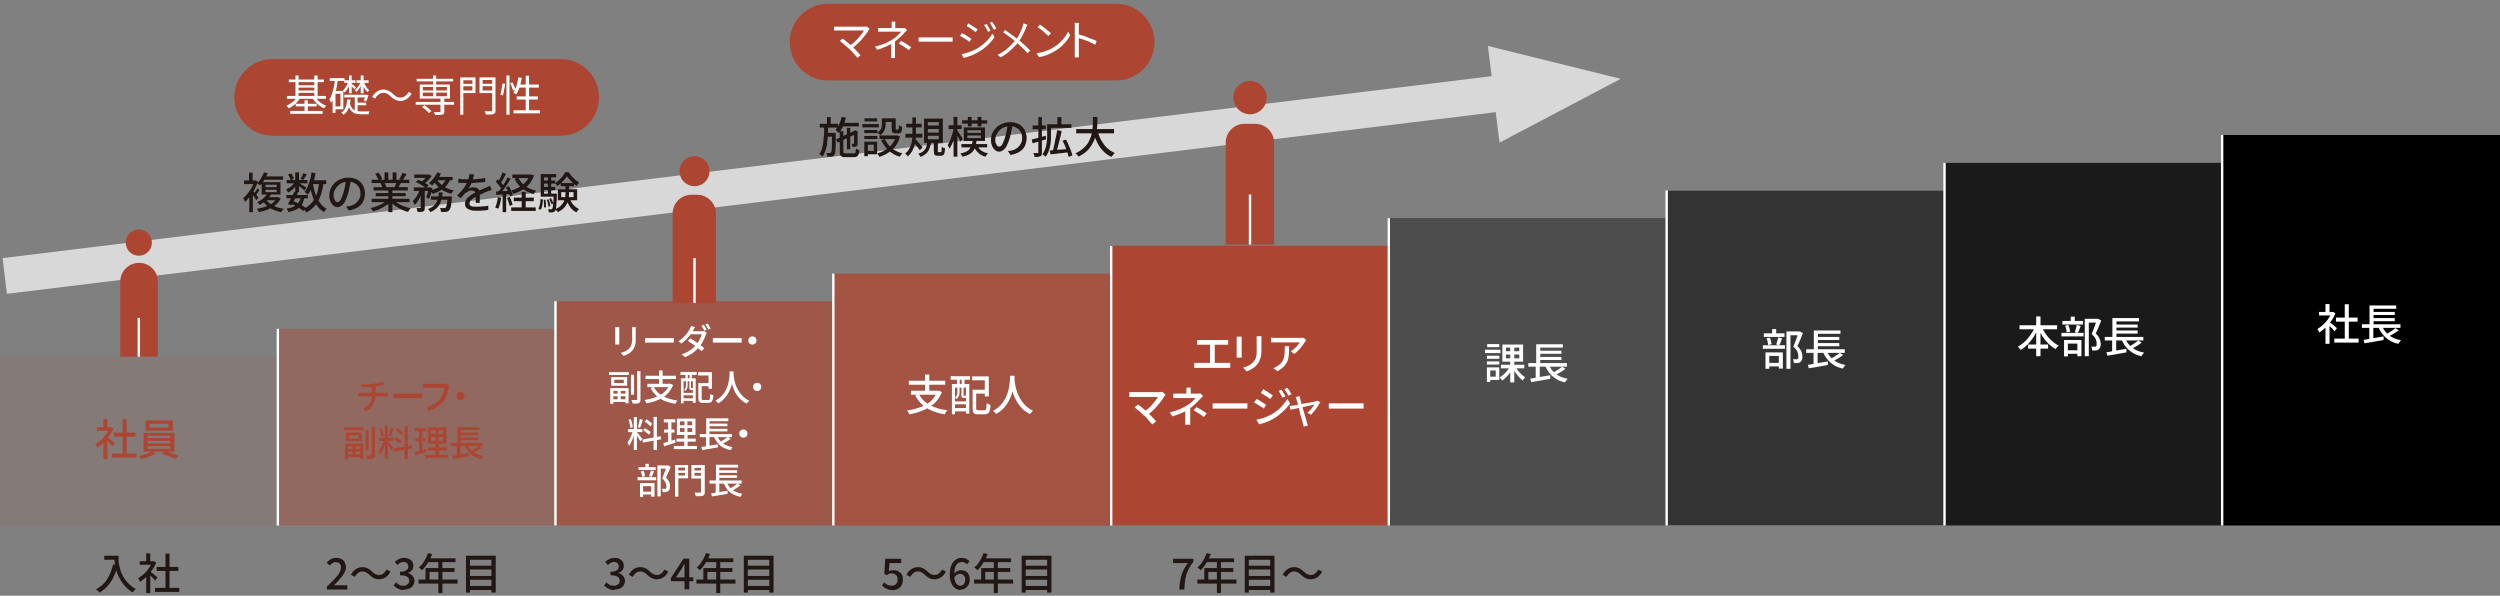 <?xml version="1.0" encoding="UTF-8"?>
<svg id="_グループ_11703" data-name="グループ 11703" xmlns="http://www.w3.org/2000/svg" xmlns:xlink="http://www.w3.org/1999/xlink" version="1.1" viewBox="0 0 1050 250.2">
  <rect x="0" y="0" width="1050" height="250.2" fill="#808080" stroke="none"/>
  <defs>
    <style>
      .cls-1 {
        clip-path: url(#clippath);
      }

      .cls-2 {
        fill: none;
      }

      .cls-2, .cls-3, .cls-4, .cls-5, .cls-6, .cls-7 {
        stroke-width: 0px;
      }

      .cls-8 {
        opacity: .1;
      }

      .cls-3 {
        fill: #d8d8d8;
      }

      .cls-9 {
        clip-path: url(#clippath-1);
      }

      .cls-10 {
        clip-path: url(#clippath-4);
      }

      .cls-11 {
        clip-path: url(#clippath-3);
      }

      .cls-12 {
        clip-path: url(#clippath-2);
      }

      .cls-13 {
        clip-path: url(#clippath-7);
      }

      .cls-14 {
        clip-path: url(#clippath-8);
      }

      .cls-15 {
        clip-path: url(#clippath-6);
      }

      .cls-16 {
        clip-path: url(#clippath-5);
      }

      .cls-17 {
        clip-path: url(#clippath-9);
      }

      .cls-4 {
        fill: #000;
      }

      .cls-18 {
        clip-path: url(#clippath-10);
      }

      .cls-19 {
        opacity: .4;
      }

      .cls-20 {
        opacity: .6;
      }

      .cls-21 {
        opacity: .8;
      }

      .cls-22 {
        opacity: .7;
      }

      .cls-5 {
        fill: #ac4632;
      }

      .cls-23 {
        isolation: isolate;
      }

      .cls-6 {
        fill: #211815;
      }

      .cls-7 {
        fill: #fff;
      }
    </style>
    <clipPath id="clippath">
      <rect class="cls-2" y="-126.9" width="1050" height="650.5"/>
    </clipPath>
    <clipPath id="clippath-1">
      <rect class="cls-2" y="149.8" width="116.7" height="70.9"/>
    </clipPath>
    <clipPath id="clippath-2">
      <rect class="cls-2" x="116.7" y="138.1" width="116.7" height="82.6"/>
    </clipPath>
    <clipPath id="clippath-3">
      <rect class="cls-2" x="233.3" y="126.5" width="116.7" height="94.2"/>
    </clipPath>
    <clipPath id="clippath-4">
      <rect class="cls-2" x="350" y="114.9" width="116.7" height="105.8"/>
    </clipPath>
    <clipPath id="clippath-5">
      <rect class="cls-2" x="466.7" y="103.2" width="116.7" height="117.4"/>
    </clipPath>
    <clipPath id="clippath-6">
      <rect class="cls-2" x="583.3" y="91.6" width="116.7" height="129.1"/>
    </clipPath>
    <clipPath id="clippath-7">
      <rect class="cls-2" x="700" y="80" width="116.7" height="140.7"/>
    </clipPath>
    <clipPath id="clippath-8">
      <rect class="cls-2" x="816.7" y="68.4" width="116.7" height="152.3"/>
    </clipPath>
    <clipPath id="clippath-9">
      <rect class="cls-2" y="-126.9" width="1050" height="650.5"/>
    </clipPath>
    <clipPath id="clippath-10">
      <rect class="cls-2" y="-126.9" width="1050" height="650.5"/>
    </clipPath>
  </defs>
  <rect class="cls-2" y="-126.9" width="1050" height="650.5"/>
  <g id="_パス_11392" data-name="パス 11392">
    <path class="cls-3" d="M626.4,32L1.1,108.4l1.8,15L628.2,47.1l1.6,12.8,50.9-26.8-55.8-13.8,1.6,12.8Z"/>
  </g>
  <g class="cls-1">
    <g id="_グループ_11668" data-name="グループ 11668" class="cls-8">
      <g id="_グループ_11667" data-name="グループ 11667">
        <g class="cls-9">
          <g id="_グループ_11666" data-name="グループ 11666">
            <g id="_長方形_24735" data-name="長方形 24735">
              <rect class="cls-5" y="149.8" width="116.7" height="70.9"/>
            </g>
          </g>
        </g>
      </g>
    </g>
    <g id="_グループ_11671" data-name="グループ 11671" class="cls-19">
      <g id="_グループ_11670" data-name="グループ 11670">
        <g class="cls-12">
          <g id="_グループ_11669" data-name="グループ 11669">
            <g id="_長方形_24737" data-name="長方形 24737">
              <rect class="cls-5" x="116.7" y="138.1" width="116.7" height="82.6"/>
            </g>
          </g>
        </g>
      </g>
    </g>
    <g id="_グループ_11674" data-name="グループ 11674" class="cls-22">
      <g id="_グループ_11673" data-name="グループ 11673">
        <g class="cls-11">
          <g id="_グループ_11672" data-name="グループ 11672">
            <g id="_長方形_24739" data-name="長方形 24739">
              <rect class="cls-5" x="233.3" y="126.5" width="116.7" height="94.2"/>
            </g>
          </g>
        </g>
      </g>
    </g>
    <g id="_グループ_11677" data-name="グループ 11677" class="cls-21">
      <g id="_グループ_11676" data-name="グループ 11676">
        <g class="cls-10">
          <g id="_グループ_11675" data-name="グループ 11675">
            <g id="_長方形_24741" data-name="長方形 24741">
              <rect class="cls-5" x="350" y="114.9" width="116.7" height="105.8"/>
            </g>
          </g>
        </g>
      </g>
    </g>
    <g id="_グループ_11680" data-name="グループ 11680">
      <g id="_グループ_11679" data-name="グループ 11679">
        <g class="cls-16">
          <g id="_グループ_11678" data-name="グループ 11678">
            <g id="_パス_11409" data-name="パス 11409">
              <path class="cls-5" d="M466.7,103.2h116.7v117.4h-116.7v-117.4Z"/>
            </g>
          </g>
        </g>
      </g>
    </g>
    <g id="_グループ_11683" data-name="グループ 11683" class="cls-19">
      <g id="_グループ_11682" data-name="グループ 11682">
        <g class="cls-15">
          <g id="_グループ_11681" data-name="グループ 11681">
            <g id="_長方形_24745" data-name="長方形 24745">
              <rect class="cls-4" x="583.3" y="91.6" width="116.7" height="129.1"/>
            </g>
          </g>
        </g>
      </g>
    </g>
    <g id="_グループ_11686" data-name="グループ 11686">
      <g id="_グループ_11685" data-name="グループ 11685">
        <g class="cls-13">
          <g id="_グループ_11684" data-name="グループ 11684" class="cls-20">
            <g id="_長方形_24747" data-name="長方形 24747">
              <rect class="cls-4" x="700" y="80" width="116.7" height="140.7"/>
            </g>
          </g>
        </g>
      </g>
    </g>
    <g id="_グループ_11689" data-name="グループ 11689" class="cls-21">
      <g id="_グループ_11688" data-name="グループ 11688">
        <g class="cls-14">
          <g id="_グループ_11687" data-name="グループ 11687">
            <g id="_長方形_24749" data-name="長方形 24749">
              <rect class="cls-4" x="816.7" y="68.4" width="116.7" height="152.3"/>
            </g>
          </g>
        </g>
      </g>
    </g>
  </g>
  <g id="_長方形_24752" data-name="長方形 24752">
    <rect class="cls-4" x="933.3" y="56.7" width="116.7" height="164"/>
  </g>
  <g id="_線_180" data-name="線 180">
    <path class="cls-7" d="M933.8,220.7h-1V56.7h1v164Z"/>
  </g>
  <g id="_線_181" data-name="線 181">
    <path class="cls-7" d="M817.2,220.7h-1V68.4h1v152.3Z"/>
  </g>
  <g id="_線_182" data-name="線 182">
    <path class="cls-7" d="M700.5,220.7h-1V80h1v140.7Z"/>
  </g>
  <g id="_線_183" data-name="線 183">
    <path class="cls-7" d="M583.8,220.7h-1V91.6h1v129.1Z"/>
  </g>
  <g id="_線_184" data-name="線 184">
    <path class="cls-7" d="M467.2,220.7h-1v-117.4h1v117.4Z"/>
  </g>
  <g id="_線_185" data-name="線 185">
    <path class="cls-7" d="M350.5,220.7h-1v-105.8h1v105.8Z"/>
  </g>
  <g id="_線_186" data-name="線 186">
    <path class="cls-7" d="M233.8,220.7h-1v-94.2h1v94.2Z"/>
  </g>
  <g id="_線_187" data-name="線 187">
    <path class="cls-7" d="M117.2,220.7h-1v-82.6h1v82.6Z"/>
  </g>
  <g class="cls-17">
    <g id="_パス_11393" data-name="パス 11393">
      <path class="cls-5" d="M63.8,101.9c0,3-2.4,5.5-5.5,5.5-3,0-5.5-2.4-5.5-5.5,0-3,2.4-5.5,5.5-5.5h0c3,0,5.5,2.4,5.5,5.5"/>
    </g>
    <g id="_パス_11394" data-name="パス 11394">
      <path class="cls-5" d="M66.2,149.8h-15.7v-31.5c0-4.3,3.5-7.9,7.9-7.9s7.9,3.5,7.9,7.9v31.5Z"/>
    </g>
    <g id="_線_188" data-name="線 188">
      <path class="cls-7" d="M58.8,149.8h-1v-16.3h1v16.3Z"/>
    </g>
    <g id="_パス_11395" data-name="パス 11395">
      <path class="cls-5" d="M298,71.9c0,3.5-2.8,6.3-6.3,6.3s-6.3-2.8-6.3-6.3,2.8-6.3,6.3-6.3h0c3.5,0,6.3,2.8,6.3,6.3"/>
    </g>
    <g id="_パス_11396" data-name="パス 11396">
      <path class="cls-5" d="M300.7,127.2h-18.2v-37.5c0-4.3,3.5-7.9,7.9-7.9h2.4c4.3,0,7.9,3.5,7.9,7.9v37.5Z"/>
    </g>
    <g id="_線_189" data-name="線 189">
      <path class="cls-7" d="M292.2,127.2h-1v-18.8h1v18.8Z"/>
    </g>
    <g id="_パス_11397" data-name="パス 11397">
      <path class="cls-5" d="M532,41c0,3.9-3.2,7-7,7s-7-3.2-7-7c0-3.9,3.2-7,7-7,3.9,0,7,3.2,7,7"/>
    </g>
    <g id="_パス_11398" data-name="パス 11398">
      <path class="cls-5" d="M535.1,102.7h-20.3v-42.8c0-4.3,3.5-7.9,7.9-7.9h4.5c4.3,0,7.9,3.5,7.9,7.9v42.8Z"/>
    </g>
    <g id="_線_190" data-name="線 190">
      <path class="cls-7" d="M525.5,102.7h-1v-21h1v21Z"/>
    </g>
    <g id="_パス_11399" data-name="パス 11399">
      <path class="cls-5" d="M235.5,57h-121c-8.9,0-16.1-7.2-16.1-16.1,0-8.9,7.2-16.1,16.1-16.1h121c8.9,0,16.1,7.2,16.1,16.1,0,8.9-7.2,16.1-16.1,16.1"/>
    </g>
  </g>
  <g class="cls-23">
    <path class="cls-7" d="M125,40.7l1.1.4c-.4.6-.8,1.2-1.3,1.8-.5.6-1.1,1.1-1.7,1.5-.6.5-1.2.8-1.9,1.1,0-.1-.1-.2-.3-.4l-.3-.4c-.1-.1-.2-.2-.3-.3.6-.2,1.2-.6,1.8-1,.6-.4,1.2-.8,1.7-1.4.5-.5.9-1,1.3-1.5ZM120.5,40.3h16.4v1.2h-16.4v-1.2ZM121.3,33.4h14.7v1.1h-14.7v-1.1ZM121.9,46.6h13.6v1.2h-13.6v-1.2ZM124.1,31.7h1.3v9.3h-1.3v-9.3ZM124.2,43.6h8.8v1.1h-8.8v-1.1ZM124.8,35.8h7.6v1h-7.6v-1ZM124.8,38h7.6v1h-7.6v-1ZM127.9,42.1h1.4v5.2h-1.4v-5.2ZM132.4,40.7c.3.5.7,1,1.2,1.5.5.5,1,.9,1.6,1.3.6.4,1.2.7,1.8.9,0,0-.2.2-.3.3-.1.1-.2.3-.3.4s-.2.3-.3.4c-.6-.3-1.2-.6-1.9-1.1-.6-.4-1.2-.9-1.7-1.5-.5-.5-.9-1.1-1.3-1.7l1.1-.4ZM132,31.7h1.4v9.3h-1.4v-9.3Z"/>
    <path class="cls-7" d="M140.6,33.4l1.3.2c-.2,1.2-.4,2.4-.6,3.6-.3,1.2-.6,2.3-.9,3.3-.4,1-.8,1.9-1.3,2.7,0-.1-.1-.2-.2-.4,0-.1-.2-.3-.3-.5-.1-.1-.2-.3-.3-.4.5-.7.8-1.5,1.1-2.4s.6-1.9.8-2.9c.2-1.1.4-2.1.5-3.2ZM138.5,32.8h6.2v1.2h-6.2v-1.2ZM139.7,38.2h1.2v9.2h-1.2v-9.2ZM140.3,38.2h3.9v7.7h-3.9v-1.2h2.7v-5.3h-2.7v-1.2ZM146,41.8h1.2c0,.9-.2,1.7-.4,2.5-.2.8-.5,1.5-.9,2.2-.4.7-.9,1.2-1.7,1.7,0-.1-.2-.3-.4-.5-.2-.2-.3-.3-.4-.4.6-.4,1.1-.9,1.4-1.5s.6-1.2.7-1.9c.2-.7.3-1.4.3-2.1ZM146.5,34.3l.8.5c-.2.5-.4,1-.7,1.5s-.6,1-.9,1.4c-.3.4-.6.8-1,1.2,0-.1-.2-.3-.3-.5-.1-.2-.2-.3-.4-.4.3-.3.6-.6.9-1,.3-.4.6-.8.8-1.3s.5-.9.6-1.3ZM144.6,39.8h9.3v1.1h-9.3v-1.1ZM144.6,33.7h4.7v1.1h-4.7v-1.1ZM146.9,43.3c.3,1,.6,1.7,1,2.2.4.5.9.8,1.6,1,.6.2,1.3.3,2.1.3h.5c.2,0,.5,0,.8,0,.3,0,.6,0,.9,0h1.4c0,0,0,.2-.2.4,0,.1-.1.3-.1.4,0,.1,0,.3,0,.4h-3.2c-1,0-1.8-.1-2.5-.3-.7-.2-1.3-.7-1.8-1.3-.5-.6-.9-1.5-1.2-2.7l.9-.3ZM146.6,31.7h1.1v7.5h-1.1v-7.5ZM147.7,35.2c0,0,.2.2.4.3.2.1.3.3.5.4.2.2.4.3.5.5.2.1.3.2.4.3l-.7.8c-.1-.2-.3-.4-.5-.6-.2-.2-.4-.5-.7-.7-.2-.2-.4-.4-.5-.5l.6-.5ZM151.4,34.3l.8.4c-.2.5-.4,1-.7,1.5-.3.5-.6,1-.9,1.4-.3.4-.7.8-1,1.1,0-.1-.2-.3-.3-.5-.1-.2-.2-.3-.3-.4.3-.2.7-.5,1-.9.3-.4.6-.8.9-1.3.3-.5.5-.9.6-1.4ZM149,40.1h1.2v7.2l-1.2-.5v-6.6ZM149.6,43.1h4.2v1.1h-4.2v-1.1ZM149.7,33.7h5.1v1.1h-5.1v-1.1ZM151.5,31.7h1.2v7.5h-1.2v-7.5ZM152.8,34.3c.2.5.4.9.6,1.4.2.5.5.9.8,1.3s.6.7.9.9c-.1,0-.3.2-.4.4s-.3.3-.4.4c-.3-.3-.6-.7-.9-1.1s-.6-.9-.8-1.4c-.2-.5-.4-1-.6-1.5l.8-.3ZM153.5,39.8h.4c0,0,.9.2.9.2-.2.4-.3.9-.5,1.4-.2.5-.4.9-.5,1.2l-1-.4c.1-.3.3-.7.4-1.1s.3-.8.4-1.2v-.2Z"/>
    <path class="cls-7" d="M164.1,40.5c-.5-.5-.9-.8-1.4-1.1-.5-.3-1-.4-1.7-.4s-1.4.2-2,.7c-.6.4-1.1,1-1.4,1.7l-1.3-.7c.6-1,1.3-1.8,2.1-2.3s1.7-.8,2.6-.8,1.5.2,2.2.5c.6.3,1.3.8,1.9,1.4.5.5.9.8,1.4,1.1.5.3,1,.4,1.7.4s1.4-.2,2-.7c.6-.4,1.1-1,1.4-1.7l1.3.7c-.6,1-1.3,1.8-2.1,2.3s-1.7.8-2.6.8-1.5-.2-2.2-.5c-.6-.3-1.3-.8-1.9-1.4Z"/>
    <path class="cls-7" d="M174.6,42.8h16.1v1.2h-16.1v-1.2ZM175,33.1h15.3v1.1h-15.3v-1.1ZM176.3,35.5h12.7v5.9h-12.7v-5.9ZM177.3,44.9l1-.7c.4.2.7.5,1.1.8.4.3.7.6,1,.9s.6.6.8.8l-1.1.8c-.2-.3-.4-.5-.7-.8-.3-.3-.6-.6-1-.9-.4-.3-.7-.6-1.1-.8ZM177.6,36.5v1.5h10.1v-1.5h-10.1ZM177.6,38.9v1.5h10.1v-1.5h-10.1ZM181.9,31.7h1.3v9.2h-1.3v-9.2ZM185.3,41.2h1.3v5.6c0,.4,0,.7-.2.9-.1.2-.3.3-.6.4-.3,0-.7.2-1.2.2-.5,0-1.1,0-1.9,0,0-.2,0-.4-.2-.6s-.2-.4-.3-.6c.4,0,.8,0,1.1,0,.4,0,.7,0,.9,0,.3,0,.4,0,.5,0,.2,0,.3,0,.3,0,0,0,0-.1,0-.3v-5.6Z"/>
    <path class="cls-7" d="M193.3,32.5h1.3v15.7h-1.3v-15.7ZM193.9,35.2h5v1h-5v-1ZM194,32.5h5.7v6.6h-5.7v-1.1h4.4v-4.3h-4.4v-1.1ZM207.4,32.5v1.1h-4.7v4.4h4.7v1.1h-6v-6.6h6ZM202.2,35.2h5.1v1h-5.1v-1ZM206.7,32.5h1.4v13.9c0,.5,0,.8-.2,1s-.3.4-.6.5c-.3.1-.7.2-1.3.2s-1.2,0-2,0c0-.1,0-.3-.1-.5,0-.2-.1-.3-.2-.5,0-.2-.1-.3-.2-.4.4,0,.8,0,1.2,0,.4,0,.7,0,1,0,.3,0,.5,0,.6,0,.2,0,.3,0,.4,0,0,0,0-.2,0-.4v-13.9Z"/>
    <path class="cls-7" d="M211.1,35.1h1c0,.6,0,1.2-.2,1.8s-.2,1.2-.3,1.7c-.1.6-.3,1.1-.4,1.5l-1.1-.4c.2-.4.3-.9.4-1.4.1-.5.2-1.1.3-1.7,0-.6.2-1.1.2-1.6ZM212.7,31.7h1.3v16.5h-1.3v-16.5ZM214.2,35l1-.4c.3.5.5,1,.8,1.6.2.6.4,1,.5,1.4l-1,.5c0-.3-.2-.6-.3-.9-.1-.4-.3-.7-.4-1.1-.2-.4-.3-.7-.5-1.1ZM215.7,46.3h11.1v1.3h-11.1v-1.3ZM217.9,32.5l1.3.2c-.2.9-.4,1.7-.6,2.6-.2.8-.5,1.6-.8,2.4-.3.7-.6,1.4-.9,1.9,0,0-.2-.1-.4-.2-.2,0-.3-.2-.5-.2-.2,0-.3-.1-.4-.2.3-.5.7-1.1.9-1.8.3-.7.5-1.4.7-2.2s.4-1.6.5-2.4ZM217,40.5h8.9v1.3h-8.9v-1.3ZM217.9,35.5h8.4v1.3h-8.8l.4-1.3ZM220.8,31.8h1.4v15.3h-1.4v-15.3Z"/>
  </g>
  <g class="cls-23">
    <path class="cls-6" d="M106.8,75.8h.6c0,0,.9.5.9.5-.4,1.1-.8,2.2-1.4,3.3-.6,1.1-1.2,2-1.9,2.9-.7.9-1.4,1.7-2.1,2.3,0-.1-.1-.3-.2-.5-.1-.2-.2-.4-.3-.6-.1-.2-.2-.3-.3-.4.6-.5,1.3-1.2,1.9-2,.6-.8,1.2-1.6,1.7-2.5s.9-1.8,1.2-2.7v-.3ZM102.5,75.8h4.8v1.5h-4.8v-1.5ZM104.6,72.5h1.5v4.1h-1.5v-4.1ZM104.7,81.5l1.5-1.8v9.4h-1.5v-7.6ZM106,79.8c.1.1.3.3.5.6.2.3.5.6.8,1,.3.3.5.7.8,1,.2.3.4.5.5.6l-1,1.1c-.1-.2-.3-.5-.5-.9s-.4-.7-.7-1c-.2-.4-.5-.7-.7-1s-.4-.6-.6-.8l.8-.7ZM108,79.1l1,.7c-.3.4-.5.8-.8,1.2-.3.4-.5.7-.7,1l-.8-.6c.2-.3.5-.7.7-1.1.3-.4.5-.8.6-1.2ZM116.2,82.8h.7c0,0,1,.5,1,.5-.5,1.1-1.3,2.1-2.2,2.8-.9.8-2,1.4-3.2,1.9-1.2.5-2.5.8-3.8,1.1,0-.1-.1-.3-.2-.5-.1-.2-.2-.4-.3-.5-.1-.2-.2-.3-.3-.4,1.3-.2,2.5-.5,3.6-.9,1.1-.4,2.1-.9,2.9-1.5.8-.6,1.5-1.4,1.9-2.3v-.3ZM112.2,81.3l1.7.3c-.5.8-1.2,1.6-2,2.4-.8.8-1.7,1.4-2.8,2.1,0-.1-.2-.3-.3-.4-.1-.1-.3-.3-.4-.4s-.3-.2-.4-.3c1-.5,1.9-1.1,2.6-1.7.7-.6,1.3-1.3,1.6-1.9ZM110.8,72.4l1.6.3c-.3.9-.8,1.8-1.3,2.7-.5.9-1.1,1.7-1.9,2.5-.1-.2-.3-.4-.6-.5-.2-.2-.5-.3-.6-.4.7-.7,1.3-1.4,1.7-2.2.5-.8.8-1.6,1.1-2.2ZM109.9,76.5h7.9v5.2h-7.9v-5.2ZM111.6,83.6c.4.7,1,1.3,1.8,1.9s1.6,1,2.6,1.4c1,.4,2.1.6,3.2.8-.1.1-.2.3-.4.4-.1.2-.3.4-.4.5-.1.2-.2.4-.3.5-1.2-.2-2.3-.6-3.3-1s-1.9-1-2.7-1.7c-.8-.7-1.4-1.5-2-2.3l1.4-.4ZM110.5,74.1h8.4v1.4h-8.4v-1.4ZM111.7,82.8h5v1.3h-5.9l.9-1.3ZM111.5,77.6v1h4.7v-1h-4.7ZM111.5,79.7v1h4.7v-1h-4.7Z"/>
  </g>
  <g class="cls-23">
    <path class="cls-6" d="M124.1,76.2l1.1.7c-.3.5-.7,1-1.1,1.5-.4.5-.9,1-1.5,1.4s-1,.8-1.6,1.1c0-.2-.2-.4-.4-.7s-.3-.5-.5-.6c.5-.2,1-.5,1.5-.8.5-.3,1-.7,1.4-1.2.4-.4.8-.9,1-1.3ZM120.3,81.9h9v1.4h-9v-1.4ZM126.2,82.8l1.6.2c-.2.9-.4,1.7-.7,2.4s-.8,1.2-1.3,1.7c-.5.5-1.2.9-2,1.2-.8.3-1.7.6-2.7.8,0-.2-.1-.5-.3-.8-.1-.3-.3-.5-.4-.7,1.2-.2,2.3-.5,3.1-.9s1.4-.9,1.9-1.6c.5-.7.8-1.5,1-2.5ZM120.4,75.6h8.7v1.4h-8.7v-1.4ZM123.6,80.5l1.6.3c-.3.6-.6,1.2-.9,1.9-.3.7-.7,1.3-1,1.9-.3.6-.6,1.2-.9,1.6l-1.5-.5c.3-.5.6-1,.9-1.6.3-.6.7-1.2,1-1.9.3-.6.6-1.3.9-1.8ZM121,73.3l1.3-.5c.3.4.5.8.7,1.2.2.4.4.8.4,1.1l-1.3.6c0-.3-.2-.7-.4-1.1-.2-.4-.4-.8-.7-1.2ZM122.1,85.6l.9-1.2c.7.3,1.4.6,2.1.9s1.4.7,2,1.1,1.1.7,1.5,1l-1.2,1.2c-.4-.3-.9-.7-1.5-1.1-.6-.4-1.2-.7-1.9-1.1-.7-.3-1.4-.7-2.1-.9ZM124,72.4h1.6v8.3h-1.6v-8.3ZM125.4,76.8c.2,0,.4.2.7.4.3.2.6.4,1,.6s.7.4,1,.6c.3.2.5.3.6.4l-.9,1.2c-.2-.1-.4-.3-.6-.6-.3-.2-.6-.5-.9-.7-.3-.2-.6-.5-.9-.7s-.5-.4-.7-.5l.8-.7ZM127.4,72.7l1.5.6c-.3.4-.6.8-.8,1.2-.3.4-.5.8-.8,1.1l-1.1-.5c.2-.3.5-.7.7-1.2s.4-.8.6-1.2ZM134.2,76.6l1.7.2c-.3,2.1-.7,3.9-1.3,5.5-.6,1.6-1.3,2.9-2.3,4.1-1,1.1-2.2,2.1-3.7,2.9,0-.1-.1-.3-.3-.5-.1-.2-.2-.4-.4-.6-.1-.2-.3-.3-.4-.5,1.4-.6,2.5-1.5,3.4-2.5.9-1,1.6-2.2,2.1-3.6.5-1.4.8-3,1.1-4.9ZM130.8,72.4l1.7.3c-.2,1.2-.4,2.4-.7,3.5-.3,1.1-.7,2.1-1.1,3.1s-.9,1.8-1.4,2.5c0-.1-.2-.2-.4-.4-.2-.1-.3-.3-.5-.4-.2-.1-.3-.3-.5-.4.5-.6,1-1.4,1.3-2.2s.7-1.8,1-2.8c.3-1,.5-2,.6-3.1ZM131.4,77c.3,1.6.6,3.1,1.1,4.5.5,1.4,1.1,2.6,1.9,3.7s1.7,1.9,2.8,2.5c-.1.1-.3.2-.4.4-.2.2-.3.4-.4.5-.1.2-.2.3-.3.5-1.2-.7-2.2-1.6-3-2.8s-1.4-2.5-1.9-4c-.5-1.5-.9-3.2-1.2-5l1.5-.3ZM130.5,75.7h6.5v1.6h-6.5v-1.6Z"/>
  </g>
  <g class="cls-23">
    <path class="cls-6" d="M147.4,75.3c-.1.9-.3,1.9-.5,2.9-.2,1-.4,2-.7,3.1-.4,1.2-.8,2.3-1.2,3.1-.4.8-.9,1.5-1.5,1.9-.5.4-1.1.7-1.7.7s-1.2-.2-1.7-.6-.9-1-1.3-1.7c-.3-.8-.5-1.6-.5-2.6s.2-2,.6-2.9c.4-.9,1-1.7,1.7-2.4.7-.7,1.6-1.2,2.6-1.6,1-.4,2-.6,3.1-.6s2.1.2,2.9.5c.9.3,1.6.8,2.2,1.4s1.1,1.3,1.4,2.2c.3.8.5,1.7.5,2.6s-.3,2.4-.8,3.4c-.5,1-1.3,1.8-2.3,2.4-1,.6-2.2,1-3.7,1.3l-1.1-1.7c.3,0,.6,0,.9-.1.3,0,.5,0,.7-.1.6-.1,1.1-.3,1.6-.6.5-.3,1-.6,1.4-1.1.4-.4.7-.9,1-1.5s.4-1.2.4-1.9-.1-1.4-.3-2-.6-1.2-1-1.6c-.4-.5-1-.8-1.6-1.1-.6-.3-1.4-.4-2.2-.4s-1.9.2-2.6.5c-.8.3-1.4.8-2,1.4-.5.6-.9,1.2-1.2,1.8-.3.7-.4,1.3-.4,1.9s0,1.3.3,1.7c.2.5.4.8.6,1s.5.3.8.3.5-.1.8-.4c.3-.3.6-.7.8-1.3s.6-1.3.8-2.2c.3-.9.5-1.8.7-2.8.2-1,.3-1.9.4-2.9h1.9Z"/>
  </g>
  <g class="cls-23">
    <path class="cls-6" d="M162.7,84.1l1.4.6c-.6.6-1.2,1.2-2.1,1.7-.8.5-1.7,1-2.6,1.4-.9.4-1.8.7-2.7,1,0-.2-.2-.3-.3-.5s-.3-.3-.4-.5c-.1-.2-.3-.3-.4-.4.9-.2,1.8-.5,2.7-.8s1.7-.7,2.5-1.2c.8-.4,1.4-.9,1.9-1.4ZM156.1,83.5h15.9v1.4h-15.9v-1.4ZM156.1,75.5h15.8v1.4h-15.8v-1.4ZM156.9,78.6h14.4v1.4h-14.4v-1.4ZM157.5,73l1.5-.5c.3.4.6.8.9,1.3.3.5.5.9.6,1.3l-1.5.6c-.1-.4-.3-.8-.6-1.3-.3-.5-.5-1-.8-1.4ZM157.8,81.1h12.6v1.3h-12.6v-1.3ZM159.8,77l1.6-.3c.2.3.4.6.5.9.2.3.3.6.4.9l-1.7.3c0-.3-.2-.6-.3-.9-.2-.4-.3-.7-.5-1ZM161.5,72.4h1.6v3.8h-1.6v-3.8ZM163.1,79.3h1.7v9.8h-1.7v-9.8ZM165.2,84c.4.4.8.7,1.4,1.1.5.3,1.1.7,1.8,1,.6.3,1.3.5,2,.8s1.4.4,2.1.5c-.1.1-.3.3-.4.5-.2.2-.3.4-.4.6-.1.2-.2.4-.3.5-.7-.2-1.4-.4-2.1-.7-.7-.3-1.4-.6-2-1-.6-.4-1.2-.8-1.8-1.2-.6-.4-1-.9-1.5-1.4l1.3-.5ZM164.9,72.4h1.6v3.7h-1.6v-3.7ZM166.6,76.4l1.8.4c-.2.4-.5.8-.7,1.2-.2.4-.4.7-.6,1l-1.4-.4c.2-.3.3-.7.5-1.1.2-.4.3-.8.4-1.1ZM169,72.6l1.8.5c-.3.5-.6,1-.9,1.4-.3.5-.6.9-.8,1.2l-1.4-.4c.2-.3.3-.5.5-.9.2-.3.3-.6.5-1,.1-.3.3-.6.4-.9Z"/>
  </g>
  <g class="cls-23">
    <path class="cls-6" d="M176.6,79.2l1.1.4c-.2.8-.5,1.6-.9,2.4s-.7,1.6-1.2,2.3c-.4.7-.9,1.3-1.4,1.8,0-.2-.2-.5-.4-.8-.2-.3-.3-.6-.5-.8.4-.4.9-.9,1.3-1.5s.8-1.2,1.1-1.9c.3-.7.6-1.3.8-2ZM173.8,78.7h6.8v1.5h-6.8v-1.5ZM174,73.3h6v1.4h-6v-1.4ZM174.5,76.6l1.1-1.1c.5.2,1,.4,1.6.7.5.3,1.1.6,1.6.8s.9.6,1.2.8l-1.1,1.2c-.3-.3-.7-.5-1.2-.9-.5-.3-1-.6-1.5-.9-.5-.3-1.1-.5-1.6-.7ZM176.8,79.3h1.6v7.9c0,.4,0,.7-.1,1,0,.2-.3.4-.5.6-.3.1-.6.2-1,.2-.4,0-.9,0-1.4,0,0-.2-.1-.5-.2-.8,0-.3-.2-.6-.3-.8.4,0,.7,0,1,0s.5,0,.6,0c.1,0,.2,0,.2,0,0,0,0,0,0-.2v-7.8ZM179.6,73.3h.6c0,0,1.1.6,1.1.6-.3.4-.6.9-1,1.3-.4.4-.8.9-1.2,1.2-.4.4-.9.7-1.3,1-.1-.1-.3-.3-.5-.4-.2-.2-.4-.3-.6-.4.4-.3.8-.6,1.1-.9.4-.3.7-.7,1-1.1.3-.4.6-.7.7-1v-.3ZM180.1,78.7h.5c0,0,1,.3,1,.3-.2.8-.4,1.6-.6,2.4-.2.8-.5,1.5-.8,2.1l-1.2-.6c.2-.5.4-1.1.6-1.9.2-.7.3-1.4.4-2.1v-.3ZM184.2,80.8h1.7c0,.9-.2,1.8-.4,2.6-.2.8-.5,1.6-.8,2.3-.4.7-.9,1.4-1.5,1.9-.7.6-1.5,1.1-2.5,1.5,0-.2-.2-.4-.4-.7-.2-.3-.4-.5-.6-.6.9-.3,1.7-.8,2.3-1.2.6-.5,1-1,1.3-1.6.3-.6.5-1.2.7-1.9s.2-1.4.3-2.2ZM183.6,72.4l1.6.5c-.3.6-.6,1.3-1,1.9-.4.6-.8,1.2-1.3,1.7-.5.5-.9,1-1.4,1.4-.1,0-.2-.2-.4-.3-.2-.1-.3-.2-.5-.4s-.3-.2-.5-.3c.7-.5,1.4-1.2,2-2,.6-.8,1.1-1.6,1.5-2.4ZM187.3,75l1.8.3c-.4,1.1-1,2-1.7,2.8-.7.8-1.6,1.4-2.5,2-1,.5-2,1-3.2,1.3,0-.1-.2-.3-.3-.5s-.3-.4-.4-.5c-.1-.2-.3-.3-.4-.4,1.1-.3,2.1-.6,3-1s1.7-1,2.3-1.6c.6-.7,1.1-1.4,1.4-2.3ZM181,82.5h7.6v1.4h-7.6v-1.4ZM183.5,75.4c.4.7,1,1.4,1.7,2,.7.6,1.5,1.1,2.4,1.6.9.4,1.9.8,3,1-.1.1-.2.2-.4.4-.1.2-.3.3-.4.5s-.2.3-.3.5c-1.1-.3-2.1-.7-3.1-1.2-.9-.5-1.8-1.1-2.5-1.9s-1.3-1.5-1.8-2.4l1.4-.5ZM183.3,74.3h6.8v1.4h-7.5l.7-1.4ZM188.1,82.5h1.7c0,.3,0,.6,0,.7-.1,1.1-.2,2-.3,2.7s-.2,1.3-.4,1.6c-.1.4-.3.7-.5.9-.2.2-.4.3-.6.4s-.4.1-.7.2c-.2,0-.5,0-.9,0s-.7,0-1.2,0c0-.2,0-.5-.1-.8,0-.3-.2-.6-.3-.8.4,0,.7,0,1,0s.5,0,.7,0,.3,0,.4,0c0,0,.2,0,.3-.2.1-.1.2-.3.3-.7s.2-.8.3-1.4c0-.6.2-1.4.3-2.4v-.3Z"/>
  </g>
  <g class="cls-23">
    <path class="cls-6" d="M199.1,73.3c0,.3-.2.8-.3,1.3s-.3,1.1-.5,1.7c-.2.5-.5,1-.7,1.5-.3.5-.6,1-.9,1.4.2-.1.4-.2.7-.3s.5-.1.8-.2c.3,0,.5,0,.8,0,.7,0,1.3.2,1.8.6.5.4.7,1,.7,1.8v.9c0,.3,0,.7,0,1.1,0,.4,0,.8,0,1.1,0,.4,0,.7,0,1h-1.7c0-.2,0-.5,0-.8,0-.3,0-.6,0-1,0-.3,0-.7,0-1v-.8c0-.5-.2-.9-.5-1.2-.3-.2-.7-.4-1.1-.4s-1.1.1-1.6.4c-.5.3-1,.6-1.4.9-.3.3-.5.5-.8.9s-.6.7-.9,1.1l-1.5-1.2c.8-.8,1.5-1.5,2.1-2.2.6-.7,1.1-1.4,1.4-2s.7-1.3.9-1.8c.2-.5.3-1,.5-1.5.1-.5.2-1,.2-1.4h1.9ZM192.6,75.1c.5,0,1,.1,1.6.2.6,0,1.1,0,1.5,0,.8,0,1.7,0,2.6,0s1.9,0,2.8-.2c1,0,1.9-.2,2.7-.4v1.7c-.6,0-1.3.2-2,.2-.7,0-1.5.1-2.2.2s-1.5,0-2.1,0c-.7,0-1.3,0-1.9,0s-.5,0-.9,0-.7,0-1.1,0c-.4,0-.7,0-1.1,0v-1.7ZM206.6,79.8c-.2,0-.4.1-.6.2-.2,0-.4.2-.7.2-.2,0-.4.2-.6.2-.6.2-1.3.5-2.1.9s-1.6.7-2.5,1.2c-.6.3-1.1.6-1.5.9-.4.3-.7.6-1,.9s-.4.7-.4,1.1,0,.6.2.8c.1.2.3.3.6.4.3.1.6.2.9.2.4,0,.8,0,1.2,0,.7,0,1.5,0,2.4-.1.9,0,1.8-.2,2.6-.3v1.8c-.5,0-1,0-1.6.2-.6,0-1.2,0-1.8.1-.6,0-1.2,0-1.7,0-.9,0-1.7,0-2.4-.3-.7-.2-1.3-.5-1.7-.9s-.6-1-.6-1.7.1-1.1.4-1.6c.3-.5.6-.9,1.1-1.3.4-.4.9-.7,1.5-1.1s1.1-.6,1.6-.9c.6-.3,1.1-.6,1.6-.8.5-.2.9-.4,1.4-.6.4-.2.8-.4,1.2-.5.3-.1.6-.3.9-.4.3-.1.6-.3.8-.4l.7,1.7Z"/>
  </g>
  <g class="cls-23">
    <path class="cls-6" d="M209.1,82.8l1.4.3c-.1.9-.3,1.7-.5,2.5s-.5,1.5-.7,2.1c0,0-.2-.1-.4-.2-.2,0-.3-.2-.5-.2s-.3-.1-.4-.2c.3-.6.5-1.2.7-2,.2-.8.3-1.5.4-2.3ZM208.2,80.4c.8,0,1.8,0,2.9-.1,1.1,0,2.2-.1,3.4-.2v1.4c-1.1,0-2.2.1-3.2.2-1.1,0-2,.1-2.9.2v-1.5ZM208.2,76.4l.8-1.1c.3.3.7.6,1,.9.3.3.6.7.9,1,.3.3.5.6.7.9l-.9,1.3c-.2-.3-.4-.6-.6-.9s-.6-.7-.9-1.1c-.3-.4-.6-.7-1-1ZM213.1,74.5l1.4.6c-.4.7-.9,1.4-1.4,2.2-.5.8-1,1.5-1.5,2.2-.5.7-1,1.3-1.4,1.8l-1-.6c.3-.4.7-.9,1.1-1.4.4-.5.7-1.1,1.1-1.6.4-.6.7-1.1,1-1.7.3-.6.6-1.1.8-1.6ZM211,72.4l1.5.6c-.2.4-.5.9-.7,1.4-.3.5-.5.9-.8,1.4-.3.4-.5.8-.7,1.2l-1.2-.5c.2-.4.5-.8.7-1.2s.5-.9.7-1.4c.2-.5.4-.9.5-1.3ZM211.1,81.1h1.5v8h-1.5v-8ZM212.5,78.7l1.2-.5c.2.4.5.8.7,1.3.2.5.4.9.6,1.3.2.4.3.8.4,1.2l-1.2.6c0-.3-.2-.7-.4-1.2-.2-.4-.3-.9-.6-1.4s-.4-.9-.7-1.3ZM212.9,83.1l1.2-.4c.2.5.5,1.1.7,1.7.2.6.4,1.1.5,1.6l-1.3.5c0-.5-.2-1-.4-1.6s-.4-1.2-.6-1.7ZM222.5,73.3h.6c0,0,1.2.4,1.2.4-.5,1.4-1.2,2.6-2,3.6-.9,1-1.9,1.9-3,2.5-1.1.7-2.4,1.2-3.7,1.6-.1-.2-.3-.4-.4-.7-.2-.3-.4-.5-.5-.7,1.2-.3,2.3-.8,3.4-1.4,1-.6,2-1.3,2.7-2.2.8-.9,1.4-1.8,1.7-3v-.3ZM214.7,87.1h10.3v1.5h-10.3v-1.5ZM215.2,73.3h7.9v1.5h-7.9v-1.5ZM215.8,83h8.4v1.5h-8.4v-1.5ZM217.7,74.6c.6,1.4,1.6,2.5,2.9,3.5s2.8,1.6,4.6,2c-.2.2-.4.4-.6.7-.2.3-.4.5-.5.7-1.8-.5-3.4-1.3-4.8-2.4-1.4-1.1-2.4-2.4-3.2-4l1.5-.5ZM219.1,80.6h1.7v7.5h-1.7v-7.5Z"/>
    <path class="cls-6" d="M227,83.6l1,.2c0,.5,0,1.1-.1,1.6,0,.5-.2,1-.3,1.5-.1.5-.3.9-.6,1.2l-.9-.5c.2-.3.4-.7.5-1.1s.2-.9.3-1.4c0-.5.1-1,.1-1.5ZM227.1,73.1h6.5v1.4h-5.1v7.7h-1.4v-9.1ZM227.1,81.3h6.1v1.3h-6.1v-1.3ZM227.9,75.8h5.3v1.3h-5.3v-1.3ZM227.9,78.5h5.3v1.3h-5.3v-1.3ZM228.3,83.9h.8c0,.4.2,1,.2,1.6,0,.6,0,1.1,0,1.6h-.8c0-.3,0-.9,0-1.5,0-.6-.1-1.2-.2-1.7ZM229.6,83.8h.8c.2.3.3.8.5,1.4.1.5.2,1,.2,1.4l-.8.2c0-.4,0-.9-.2-1.4-.1-.6-.3-1.1-.4-1.5ZM230.1,73.9h1.4v8.1h-1.4v-8.1ZM232.5,81.3h1.4c0,.3,0,.5,0,.6,0,1.5-.1,2.6-.2,3.6,0,.9-.1,1.6-.2,2.1,0,.5-.2.8-.4,1-.1.2-.3.3-.4.4-.2,0-.4.1-.6.2-.2,0-.4,0-.7,0s-.6,0-.9,0c0-.2,0-.4-.1-.7s-.1-.5-.3-.6c.3,0,.5,0,.8,0,.2,0,.4,0,.5,0s.2,0,.3,0c0,0,.1,0,.2-.2.1-.1.2-.4.3-.8,0-.4.1-1,.2-1.9,0-.8.1-2,.2-3.4v-.2ZM230.7,83.5l.7-.3c.2.4.4.8.6,1.2.2.4.3.8.4,1.1l-.8.3c0-.3-.2-.7-.4-1.1-.2-.4-.4-.8-.5-1.2ZM238.2,73.9c-.3.5-.6,1-1.1,1.5s-.9,1.1-1.4,1.5-1.1.9-1.7,1.3c0-.2-.2-.4-.4-.7-.2-.3-.3-.5-.5-.6.6-.3,1.2-.8,1.7-1.3s1-1,1.5-1.6c.4-.6.8-1.1,1-1.7h1.5c.4.6.8,1.1,1.3,1.7.5.5,1,1,1.5,1.5.5.4,1.1.8,1.6,1.1-.1.2-.3.4-.5.7-.2.3-.3.5-.4.8-.5-.3-1.1-.7-1.6-1.2-.5-.5-1-1-1.5-1.5-.5-.5-.8-1-1.2-1.5ZM237.5,77.5h1.5v3.6c0,.7,0,1.4-.2,2.2-.1.7-.3,1.4-.6,2.1s-.8,1.4-1.4,2-1.5,1.2-2.5,1.7c0-.1-.2-.2-.3-.4-.1-.1-.3-.3-.4-.4-.1-.2-.3-.3-.4-.4,1-.4,1.7-.9,2.3-1.5s1-1.1,1.3-1.7c.3-.6.5-1.2.6-1.8,0-.6.1-1.2.1-1.8v-3.6ZM234.3,79.5h8.1v4.6h-8.1v-4.6ZM235.5,76.9h5.6v1.3h-5.6v-1.3ZM235.7,80.7v2.1h5.2v-2.1h-5.2ZM239.3,83.3c.3,1,.8,1.9,1.5,2.7.7.8,1.5,1.4,2.4,1.8-.1.1-.2.2-.4.4-.1.2-.3.3-.4.5-.1.2-.2.3-.3.5-1-.5-1.9-1.2-2.6-2.2s-1.2-2-1.6-3.3l1.3-.3Z"/>
  </g>
  <g class="cls-23">
    <path class="cls-6" d="M47.5,237.1l1.9.3c-.4,1.8-1,3.4-1.7,4.9-.7,1.5-1.5,2.7-2.5,3.8-1,1.1-2.1,2-3.4,2.8,0-.1-.2-.3-.4-.5s-.4-.3-.6-.5c-.2-.2-.4-.3-.5-.4,2-1,3.5-2.4,4.7-4.2,1.1-1.8,2-3.9,2.5-6.4ZM43.8,233.4h5.1v1.7h-5.1v-1.7ZM48.1,233.4h1.7c0,.6,0,1.2,0,1.9,0,.7.1,1.5.3,2.3.2.8.4,1.7.7,2.5.3.9.8,1.7,1.3,2.6.5.9,1.2,1.7,2,2.5.8.8,1.8,1.6,3,2.2-.1,0-.3.2-.5.4-.2.2-.4.4-.5.5-.2.2-.3.4-.4.5-1.2-.7-2.2-1.5-3-2.4s-1.5-1.8-2.1-2.8c-.6-1-1-1.9-1.4-2.9-.3-1-.6-1.9-.8-2.9-.2-.9-.3-1.8-.3-2.6,0-.8,0-1.5,0-2.1Z"/>
    <path class="cls-6" d="M64,235.7h.6c0,0,1,.6,1,.6-.5,1.1-1,2.2-1.8,3.2-.7,1-1.5,2-2.4,2.8s-1.7,1.5-2.6,2.1c0-.2-.1-.3-.2-.5-.1-.2-.2-.4-.3-.6-.1-.2-.2-.3-.3-.4.8-.5,1.6-1.1,2.4-1.8.8-.7,1.5-1.5,2.1-2.4.6-.9,1.1-1.7,1.5-2.6v-.3ZM58.7,235.7h5.9v1.5h-5.9v-1.5ZM61.4,232.4h1.7v4.1h-1.7v-4.1ZM61.4,241.4l1.7-2v9.7h-1.7v-7.7ZM62.9,239.9c.2.1.4.3.7.5.3.3.6.5,1,.8.3.3.7.6.9.8.3.2.5.4.6.5l-1,1.4c-.2-.2-.4-.5-.6-.8s-.5-.6-.9-.9c-.3-.3-.6-.6-.9-.9-.3-.3-.5-.5-.7-.7l.9-.9ZM65.1,246.9h10.2v1.7h-10.2v-1.7ZM65.8,238.1h9.1v1.7h-9.1v-1.7ZM69.5,232.5h1.7v15.2h-1.7v-15.2Z"/>
  </g>
  <g class="cls-23">
    <path class="cls-6" d="M137.3,247.6v-1.2c1.2-1.2,2.3-2.3,3.2-3.2.9-.9,1.6-1.8,2-2.6.5-.8.7-1.5.7-2.2s0-.9-.2-1.2c-.2-.3-.4-.6-.7-.8-.3-.2-.7-.3-1.3-.3s-1,.1-1.4.4-.8.6-1.2,1l-1.2-1.2c.6-.6,1.2-1.1,1.8-1.5.6-.3,1.4-.5,2.3-.5s1.5.2,2.1.5c.6.3,1.1.8,1.4,1.4s.5,1.3.5,2-.2,1.6-.7,2.4c-.4.8-1,1.6-1.8,2.5s-1.6,1.8-2.5,2.7c.3,0,.7,0,1.1,0,.4,0,.7,0,1.1,0h3.4v1.8h-8.6Z"/>
    <path class="cls-6" d="M155.1,241.4c-.4-.4-.9-.8-1.3-1-.4-.2-1-.4-1.6-.4s-1.3.2-1.8.6c-.5.4-1,1-1.4,1.7l-1.6-.9c.6-1.1,1.3-1.9,2.1-2.4.8-.5,1.7-.8,2.7-.8s1.6.2,2.2.5c.7.3,1.3.8,1.9,1.4.4.4.9.8,1.3,1,.4.2,1,.4,1.6.4s1.3-.2,1.8-.6c.5-.4,1-1,1.4-1.7l1.6.9c-.6,1.1-1.3,1.9-2.1,2.4-.8.5-1.7.8-2.7.8s-1.6-.2-2.2-.5-1.3-.8-1.9-1.4Z"/>
    <path class="cls-6" d="M169.6,247.8c-.7,0-1.3,0-1.8-.3-.5-.2-1-.4-1.4-.7-.4-.3-.8-.6-1.1-.9l1-1.3c.4.4.8.7,1.3,1,.5.3,1.1.4,1.8.4s.9,0,1.3-.3c.4-.2.7-.4.9-.7.2-.3.3-.7.3-1.1s-.1-.9-.4-1.2-.6-.6-1.2-.8c-.6-.2-1.4-.3-2.3-.3v-1.5c.9,0,1.6,0,2.1-.3.5-.2.9-.5,1.1-.8.2-.3.3-.7.3-1.1s-.2-1-.5-1.4c-.4-.3-.9-.5-1.5-.5s-1,.1-1.4.4c-.4.2-.8.5-1.2.9l-1.1-1.3c.5-.5,1.1-.9,1.7-1.2.6-.3,1.3-.5,2.1-.5s1.5.1,2.1.4c.6.3,1.1.6,1.4,1.1s.5,1.1.5,1.8-.2,1.4-.6,1.9c-.4.5-1,.9-1.7,1.1h0c.5.2,1,.4,1.4.7s.7.7,1,1.1c.2.4.4,1,.4,1.5s-.2,1.4-.6,2c-.4.6-.9,1-1.6,1.3-.7.3-1.4.4-2.2.4Z"/>
    <path class="cls-6" d="M175.8,243.4h16.4v1.7h-16.4v-1.7ZM179.8,232.3l1.7.4c-.3.9-.7,1.7-1.2,2.6-.4.8-.9,1.6-1.4,2.3-.5.7-1.1,1.3-1.6,1.9-.1,0-.2-.2-.4-.4-.2-.1-.4-.3-.5-.4-.2-.1-.4-.2-.5-.3.6-.5,1.1-1.1,1.6-1.7.5-.7.9-1.4,1.3-2.1.4-.8.7-1.5,1-2.3ZM178.7,238.6h12.2v1.6h-10.5v4.1h-1.7v-5.6ZM179.8,234.5h11.5v1.6h-12.4l.8-1.6ZM184.1,235.3h1.7v13.8h-1.7v-13.8Z"/>
    <path class="cls-6" d="M195.7,233.4h12.5v15.5h-1.8v-13.8h-9v13.8h-1.7v-15.5ZM196.9,237.6h10.1v1.6h-10.1v-1.6ZM196.9,241.9h10.1v1.6h-10.1v-1.6ZM196.9,246.1h10.1v1.7h-10.1v-1.7Z"/>
  </g>
  <g class="cls-23">
    <path class="cls-6" d="M258,247.8c-.7,0-1.3,0-1.8-.3-.5-.2-1-.4-1.4-.7-.4-.3-.8-.6-1.1-.9l1-1.3c.4.4.8.7,1.3,1,.5.3,1.1.4,1.8.4s.9,0,1.3-.3c.4-.2.7-.4.9-.7.2-.3.3-.7.3-1.1s-.1-.9-.4-1.2-.6-.6-1.2-.8c-.6-.2-1.4-.3-2.3-.3v-1.5c.9,0,1.6,0,2.1-.3.5-.2.9-.5,1.1-.8.2-.3.3-.7.3-1.1s-.2-1-.5-1.4c-.4-.3-.9-.5-1.5-.5s-1,.1-1.4.4c-.4.2-.8.5-1.2.9l-1.1-1.3c.5-.5,1.1-.9,1.7-1.2.6-.3,1.3-.5,2.1-.5s1.5.1,2.1.4c.6.3,1.1.6,1.4,1.1s.5,1.1.5,1.8-.2,1.4-.6,1.9c-.4.5-1,.9-1.7,1.1h0c.5.2,1,.4,1.4.7s.7.7,1,1.1c.2.4.4,1,.4,1.5s-.2,1.4-.6,2c-.4.6-.9,1-1.6,1.3-.7.3-1.4.4-2.2.4Z"/>
    <path class="cls-6" d="M271.8,241.4c-.4-.4-.9-.8-1.3-1-.4-.2-1-.4-1.6-.4s-1.3.2-1.8.6c-.5.4-1,1-1.4,1.7l-1.6-.9c.6-1.1,1.3-1.9,2.1-2.4.8-.5,1.7-.8,2.7-.8s1.6.2,2.2.5c.7.3,1.3.8,1.9,1.4.4.4.9.8,1.3,1,.4.2,1,.4,1.6.4s1.3-.2,1.8-.6c.5-.4,1-1,1.4-1.7l1.6.9c-.6,1.1-1.3,1.9-2.1,2.4-.8.5-1.7.8-2.7.8s-1.6-.2-2.2-.5-1.3-.8-1.9-1.4Z"/>
    <path class="cls-6" d="M287.5,247.6v-8.3c0-.4,0-.8,0-1.3,0-.5,0-.9,0-1.3h0c-.2.3-.3.6-.5.9-.2.3-.4.6-.5,1l-2.6,3.9h7.3v1.6h-9.4v-1.4l5.3-8.1h2.4v12.9h-1.9Z"/>
    <path class="cls-6" d="M292.5,243.4h16.4v1.7h-16.4v-1.7ZM296.5,232.3l1.7.4c-.3.9-.7,1.7-1.2,2.6-.4.8-.9,1.6-1.4,2.3-.5.7-1.1,1.3-1.6,1.9-.1,0-.2-.2-.4-.4-.2-.1-.4-.3-.5-.4-.2-.1-.4-.2-.5-.3.6-.5,1.1-1.1,1.6-1.7.5-.7.9-1.4,1.3-2.1.4-.8.7-1.5,1-2.3ZM295.4,238.6h12.2v1.6h-10.5v4.1h-1.7v-5.6ZM296.5,234.5h11.5v1.6h-12.4l.8-1.6ZM300.8,235.3h1.7v13.8h-1.7v-13.8Z"/>
    <path class="cls-6" d="M312.4,233.4h12.5v15.5h-1.8v-13.8h-9v13.8h-1.7v-15.5ZM313.6,237.6h10.1v1.6h-10.1v-1.6ZM313.6,241.9h10.1v1.6h-10.1v-1.6ZM313.6,246.1h10.1v1.7h-10.1v-1.7Z"/>
  </g>
  <g class="cls-23">
    <path class="cls-6" d="M374.7,247.8c-.7,0-1.3,0-1.8-.3-.5-.2-1-.4-1.4-.7-.4-.3-.8-.6-1.1-.9l1-1.3c.3.3.5.5.8.7.3.2.6.4,1,.5.4.1.8.2,1.3.2s.9-.1,1.3-.3.7-.5.9-.9c.2-.4.3-.9.3-1.4,0-.8-.2-1.5-.7-1.9s-1.1-.7-1.8-.7-.8,0-1.1.2c-.3.1-.6.3-1,.6l-1-.6.4-6.3h6.7v1.8h-4.9l-.3,3.4c.3-.1.6-.3.9-.3.3,0,.6-.1,1-.1.7,0,1.4.1,2,.4.6.3,1.1.7,1.5,1.3s.5,1.4.5,2.3-.2,1.7-.6,2.4c-.4.7-1,1.2-1.6,1.5-.7.3-1.4.5-2.2.5Z"/>
    <path class="cls-6" d="M388.4,241.4c-.4-.4-.9-.8-1.3-1-.4-.2-1-.4-1.6-.4s-1.3.2-1.8.6c-.5.4-1,1-1.4,1.7l-1.6-.9c.6-1.1,1.3-1.9,2.1-2.4.8-.5,1.7-.8,2.7-.8s1.6.2,2.2.5c.7.3,1.3.8,1.9,1.4.4.4.9.8,1.3,1,.4.2,1,.4,1.6.4s1.3-.2,1.8-.6c.5-.4,1-1,1.4-1.7l1.6.9c-.6,1.1-1.3,1.9-2.1,2.4-.8.5-1.7.8-2.7.8s-1.6-.2-2.2-.5-1.3-.8-1.9-1.4Z"/>
    <path class="cls-6" d="M403.6,247.8c-.6,0-1.2-.1-1.8-.4s-1-.6-1.5-1.2-.7-1.2-1-2-.4-1.7-.4-2.8.1-2.4.4-3.2c.3-.9.6-1.6,1.1-2.2.5-.6,1-1,1.6-1.3.6-.3,1.2-.4,1.9-.4s1.4.1,1.9.4c.5.3,1,.6,1.4,1l-1.1,1.3c-.2-.3-.5-.5-.9-.7-.4-.2-.8-.3-1.2-.3s-1.1.2-1.6.5-.9.9-1.2,1.7-.4,1.9-.4,3.2.1,1.9.3,2.6c.2.7.5,1.2.9,1.5s.9.5,1.4.5.7-.1,1-.3c.3-.2.6-.5.7-.9.2-.4.3-.9.3-1.4s0-1-.3-1.3-.4-.6-.7-.8c-.3-.2-.7-.3-1.2-.3s-.8.1-1.3.4c-.4.3-.9.7-1.3,1.3v-1.5c.2-.3.5-.6.8-.9.3-.3.7-.4,1.1-.6.4-.1.7-.2,1-.2.7,0,1.4.1,2,.4.6.3,1,.7,1.3,1.3s.5,1.3.5,2.2-.2,1.6-.5,2.2c-.4.6-.8,1.1-1.4,1.5-.6.4-1.3.5-2,.5Z"/>
    <path class="cls-6" d="M409.1,243.4h16.4v1.7h-16.4v-1.7ZM413.1,232.3l1.7.4c-.3.9-.7,1.7-1.2,2.6-.4.8-.9,1.6-1.4,2.3-.5.7-1.1,1.3-1.6,1.9-.1,0-.2-.2-.4-.4-.2-.1-.4-.3-.5-.4-.2-.1-.4-.2-.5-.3.6-.5,1.1-1.1,1.6-1.7.5-.7.9-1.4,1.3-2.1.4-.8.7-1.5,1-2.3ZM412.1,238.6h12.2v1.6h-10.5v4.1h-1.7v-5.6ZM413.1,234.5h11.5v1.6h-12.4l.8-1.6ZM417.4,235.3h1.7v13.8h-1.7v-13.8Z"/>
    <path class="cls-6" d="M429.1,233.4h12.5v15.5h-1.8v-13.8h-9v13.8h-1.7v-15.5ZM430.3,237.6h10.1v1.6h-10.1v-1.6ZM430.3,241.9h10.1v1.6h-10.1v-1.6ZM430.3,246.1h10.1v1.7h-10.1v-1.7Z"/>
  </g>
  <g class="cls-23">
    <path class="cls-6" d="M495.3,247.6c0-1.2.2-2.2.3-3.2.1-1,.4-1.9.6-2.8.3-.9.6-1.7,1.1-2.6.4-.8,1-1.7,1.6-2.5h-6.2v-1.8h8.5v1.3c-.8.9-1.4,1.9-1.8,2.7-.5.9-.8,1.7-1.1,2.6-.3.9-.5,1.8-.6,2.9-.1,1-.2,2.2-.3,3.4h-2.1Z"/>
    <path class="cls-6" d="M502.9,243.4h16.4v1.7h-16.4v-1.7ZM506.8,232.3l1.7.4c-.3.9-.7,1.7-1.2,2.6-.4.8-.9,1.6-1.4,2.3-.5.7-1.1,1.3-1.6,1.9-.1,0-.2-.2-.4-.4-.2-.1-.4-.3-.5-.4-.2-.1-.4-.2-.5-.3.6-.5,1.1-1.1,1.6-1.7.5-.7.9-1.4,1.3-2.1.4-.8.7-1.5,1-2.3ZM505.8,238.6h12.2v1.6h-10.5v4.1h-1.7v-5.6ZM506.8,234.5h11.5v1.6h-12.4l.8-1.6ZM511.1,235.3h1.7v13.8h-1.7v-13.8Z"/>
    <path class="cls-6" d="M522.8,233.4h12.5v15.5h-1.8v-13.8h-9v13.8h-1.7v-15.5ZM524,237.6h10.1v1.6h-10.1v-1.6ZM524,241.9h10.1v1.6h-10.1v-1.6ZM524,246.1h10.1v1.7h-10.1v-1.7Z"/>
    <path class="cls-6" d="M546.4,241.4c-.4-.4-.9-.8-1.3-1-.4-.2-1-.4-1.6-.4s-1.3.2-1.8.6c-.5.4-1,1-1.4,1.7l-1.6-.9c.6-1.1,1.3-1.9,2.1-2.4.8-.5,1.7-.8,2.7-.8s1.6.2,2.2.5c.7.3,1.3.8,1.9,1.4.4.4.9.8,1.3,1,.4.2,1,.4,1.6.4s1.3-.2,1.8-.6c.5-.4,1-1,1.4-1.7l1.6.9c-.6,1.1-1.3,1.9-2.1,2.4s-1.7.8-2.7.8-1.6-.2-2.2-.5-1.3-.8-1.9-1.4Z"/>
  </g>
  <g class="cls-23">
    <path class="cls-5" d="M46,179.4h.6c0,0,1,.6,1,.6-.5,1.1-1,2.2-1.8,3.2-.7,1-1.5,2-2.4,2.8s-1.7,1.5-2.6,2.1c0-.2-.1-.3-.2-.5-.1-.2-.2-.4-.3-.6-.1-.2-.2-.3-.3-.4.8-.5,1.6-1.1,2.4-1.8.8-.7,1.5-1.5,2.1-2.4.6-.9,1.1-1.7,1.5-2.6v-.3ZM40.7,179.4h5.9v1.5h-5.9v-1.5ZM43.4,176h1.7v4.1h-1.7v-4.1ZM43.4,185.1l1.7-2v9.7h-1.7v-7.7ZM45,183.5c.2.1.4.3.7.5.3.3.6.5,1,.8.3.3.7.6.9.8.3.2.5.4.6.5l-1,1.4c-.2-.2-.4-.5-.6-.8s-.5-.6-.9-.9c-.3-.3-.6-.6-.9-.9-.3-.3-.5-.5-.7-.7l.9-.9ZM47.1,190.5h10.2v1.7h-10.2v-1.7ZM47.8,181.7h9.1v1.7h-9.1v-1.7ZM51.5,176.1h1.7v15.2h-1.7v-15.2Z"/>
    <path class="cls-5" d="M63.7,189.5l1.5,1c-.5.3-1,.6-1.7.9-.6.3-1.3.5-2,.8-.7.2-1.3.4-2,.6-.1-.2-.3-.4-.6-.6-.3-.2-.5-.4-.7-.6.6-.1,1.3-.3,2-.5s1.3-.5,1.9-.7c.6-.3,1.1-.5,1.5-.7ZM60.3,181.8h13v7.9h-13v-7.9ZM61.1,176.6h11.5v4.3h-11.5v-4.3ZM62,183v1h9.5v-1h-9.5ZM62,185.2v1h9.5v-1h-9.5ZM62,187.4v1.1h9.5v-1.1h-9.5ZM62.8,178v1.6h8v-1.6h-8ZM67.9,190.6l1.5-1.1c.6.2,1.3.4,2,.6s1.4.5,2,.7c.7.2,1.2.5,1.7.7l-1.5,1.2c-.5-.2-1-.5-1.7-.7-.7-.3-1.3-.5-2.1-.8s-1.4-.5-2-.6Z"/>
  </g>
  <g class="cls-23">
    <path class="cls-5" d="M150.5,165c.2,0,.4,0,.6,0,.2,0,.5,0,.7,0h9.9c.1,0,.2,0,.4,0,.2,0,.3,0,.5,0,.2,0,.3,0,.4,0v1.5c-.2,0-.4,0-.6,0-.2,0-.4,0-.6,0h-9.9c-.2,0-.5,0-.7,0-.2,0-.5,0-.7,0v-1.5ZM151.6,161.4c.4,0,.9,0,1.5,0,.6,0,1.2,0,1.8,0s1.2,0,1.8-.2c.4,0,.7-.1,1.1-.2s.7-.1,1.1-.2c.3,0,.7-.2.9-.2.3,0,.5-.2.7-.3l1,1.3c-.2,0-.4,0-.5.1s-.3,0-.4.1c-.3,0-.6.2-1,.2-.4,0-.8.1-1.2.2-.4,0-.8.1-1.2.2-.6,0-1.2.1-1.8.2s-1.2,0-1.8,0c-.6,0-1.1,0-1.6,0l-.4-1.4ZM152.4,171.7c.9-.4,1.6-.9,2.1-1.5.6-.6,1-1.2,1.3-2,.3-.8.4-1.7.4-2.6v-3.3l1.5-.2v3.4c0,1-.1,2-.4,2.9-.2.9-.7,1.7-1.2,2.4s-1.3,1.3-2.3,1.9l-1.5-1Z"/>
  </g>
  <g class="cls-23">
    <path class="cls-5" d="M165.2,165.3c.2,0,.4,0,.6,0,.2,0,.5,0,.8,0,.3,0,.6,0,.8,0h8.2c.4,0,.7,0,1,0,.3,0,.5,0,.7,0v1.9c-.2,0-.4,0-.7,0-.3,0-.6,0-1,0h-8.2c-.4,0-.8,0-1.2,0-.4,0-.7,0-1,0v-1.9Z"/>
  </g>
  <g class="cls-23">
    <path class="cls-5" d="M188.7,162c0,.1,0,.3-.1.4s0,.3-.1.5c0,.4-.2.8-.3,1.3-.1.5-.3,1-.5,1.5s-.4,1-.6,1.5c-.2.5-.5.9-.8,1.3-.5.6-1,1.1-1.6,1.6-.6.5-1.2,1-2,1.4-.7.4-1.6.8-2.5,1l-1.3-1.4c1-.2,1.8-.5,2.6-.9.7-.4,1.3-.8,1.9-1.2s1-.9,1.4-1.5c.4-.4.6-.9.9-1.5.2-.5.5-1.1.6-1.6.2-.5.3-1,.3-1.5h-7.4c-.3,0-.6,0-.9,0-.3,0-.5,0-.7,0v-1.7c.1,0,.3,0,.5,0s.4,0,.6,0c.2,0,.4,0,.5,0h7.3c.1,0,.3,0,.5,0,.2,0,.3,0,.5,0l1.2.8Z"/>
  </g>
  <g class="cls-23">
    <path class="cls-5" d="M193.4,164.6c.3,0,.6,0,.9.2.3.2.5.4.6.6.2.3.2.5.2.9s0,.6-.2.9c-.2.3-.4.5-.6.6-.3.2-.5.2-.9.2s-.6,0-.9-.2c-.3-.2-.5-.4-.6-.6-.2-.3-.2-.6-.2-.9s0-.6.2-.9c.2-.3.4-.5.6-.6.3-.2.6-.2.9-.2Z"/>
  </g>
  <g class="cls-23">
    <path class="cls-5" d="M144.4,179.5h8.3v1.2h-8.3v-1.2ZM144.8,186.3h7.8v6.4h-1.3v-5.2h-5.1v5.4h-1.3v-6.5ZM145.3,181.7h6.7v3.6h-6.7v-3.6ZM145.4,190.9h6.4v1.1h-6.4v-1.1ZM145.5,188.6h6.1v1.1h-6.1v-1.1ZM146.6,182.8v1.4h4v-1.4h-4ZM148,186.9h1.3v4.6h-1.3v-4.6ZM153.5,180.7h1.3v8.4h-1.3v-8.4ZM156.1,179.2h1.4v11.9c0,.4,0,.8-.2,1-.1.2-.3.4-.5.5-.3.1-.6.2-1,.2-.4,0-1,0-1.6,0,0-.1,0-.3-.1-.5,0-.2-.1-.3-.2-.5s-.1-.3-.2-.5c.5,0,.9,0,1.3,0h.8c.1,0,.2,0,.3,0,0,0,0-.1,0-.3v-11.9Z"/>
    <path class="cls-5" d="M161.4,184.6l.8.4c-.1.5-.3,1-.5,1.6-.2.6-.4,1.1-.6,1.7-.2.5-.5,1.1-.7,1.5s-.5.9-.7,1.2c0-.1-.1-.3-.2-.5,0-.2-.2-.3-.2-.5,0-.2-.2-.3-.3-.4.3-.4.6-.9.9-1.4.3-.6.6-1.2.8-1.8s.5-1.2.6-1.8ZM159.2,183.9h6v1.3h-6v-1.3ZM159.3,180.1l1-.3c.1.4.3.7.4,1.1.1.4.2.8.3,1.2s.1.7.2,1.1l-1.1.3c0-.3,0-.7-.1-1.1,0-.4-.2-.8-.3-1.2-.1-.4-.2-.8-.3-1.1ZM161.6,178.9h1.3v13.8h-1.3v-13.8ZM162.9,185.4c0,0,.2.2.4.4.2.2.3.4.5.6s.4.5.6.7.4.5.5.6c.1.2.3.3.3.4l-.9,1.1c0-.2-.2-.5-.4-.8-.2-.3-.4-.6-.6-1s-.4-.6-.6-.9c-.2-.3-.3-.5-.5-.7l.7-.6ZM164.2,179.7l1.2.3c-.1.4-.3.8-.4,1.2-.1.4-.3.8-.4,1.2-.1.4-.3.7-.4,1l-.9-.3c.1-.3.2-.7.3-1.1.1-.4.2-.8.3-1.2s.2-.8.2-1.2ZM165.2,188.4l7.7-1.4.2,1.3-7.7,1.4-.2-1.3ZM165.5,184.6l.7-1c.3.1.6.3.9.5.3.2.6.4.9.6.3.2.5.4.7.6l-.7,1.1c-.2-.2-.4-.4-.7-.6-.3-.2-.6-.4-.9-.7-.3-.2-.6-.4-.9-.6ZM166.3,180.8l.7-1c.3.2.6.3.9.6.3.2.6.4.9.7.3.2.5.4.6.6l-.7,1.1c-.2-.2-.4-.4-.6-.6-.3-.2-.5-.5-.8-.7-.3-.2-.6-.4-.9-.6ZM169.9,178.9h1.4v13.9h-1.4v-13.9Z"/>
    <path class="cls-5" d="M174.1,189.9c.4-.1.9-.2,1.4-.4.5-.2,1.1-.3,1.7-.5.6-.2,1.2-.4,1.8-.6l.2,1.3c-.8.3-1.6.6-2.5.8-.8.3-1.6.5-2.3.8l-.3-1.5ZM174.2,179.8h4.8v1.3h-4.8v-1.3ZM174.4,184.1h4.4v1.3h-4.4v-1.3ZM176,180.3h1.4v9.3l-1.4.2v-9.5ZM178.5,191h9.7v1.3h-9.7v-1.3ZM179.6,187.9h8.1v1.3h-8.1v-1.3ZM179.7,179.5h7.8v6.9h-7.8v-6.9ZM181,180.7v1.6h5.1v-1.6h-5.1ZM181,183.5v1.6h5.1v-1.6h-5.1ZM183,180.1h1.2v5.7h.1v5.8h-1.4v-5.8h.1v-5.7Z"/>
    <path class="cls-5" d="M189.4,186h13.5v1.3h-13.5v-1.3ZM190,191.4c.6,0,1.3-.2,2-.3.8-.1,1.6-.2,2.4-.4.8-.1,1.7-.3,2.5-.4v1.3c-.7.1-1.5.3-2.3.4-.8.1-1.6.3-2.3.4s-1.4.2-2,.3l-.3-1.3ZM191.9,186.4h1.5v5.1l-1.5.2v-5.2ZM192,179.4h9.4v1.2h-7.9v5.9h-1.4v-7.1ZM192.7,181.7h8.2v1.1h-8.2v-1.1ZM192.7,183.8h8.2v1.1h-8.2v-1.1ZM196.4,186.4c.5,1.4,1.3,2.5,2.4,3.4,1.1.9,2.5,1.5,4.3,1.8-.1,0-.2.2-.3.4-.1.1-.2.3-.3.5-.1.2-.2.3-.3.4-1.2-.3-2.3-.7-3.2-1.2-.9-.5-1.7-1.2-2.3-2-.6-.8-1.2-1.8-1.6-2.8l1.3-.3ZM201.1,187.3l1.2.8c-.4.3-.8.5-1.2.8-.4.3-.9.5-1.3.8-.4.2-.8.4-1.2.6l-.9-.8c.4-.2.8-.4,1.2-.7.4-.3.8-.5,1.2-.8.4-.3.8-.5,1-.8Z"/>
  </g>
  <g class="cls-23">
    <path class="cls-7" d="M260.1,137.4c0,.2,0,.3,0,.5,0,.2,0,.4,0,.6v5c0,.2,0,.4,0,.6,0,.2,0,.4,0,.6h-1.7c0-.1,0-.3,0-.5,0-.2,0-.5,0-.7v-5c0-.1,0-.3,0-.5,0-.2,0-.4,0-.6h1.7ZM267,137.2c0,.2,0,.4,0,.6,0,.2,0,.5,0,.8v2.7c0,.9,0,1.6,0,2.2,0,.6-.2,1.2-.3,1.6-.1.4-.3.8-.5,1.2-.2.3-.4.7-.7,1-.3.4-.7.7-1.1,1s-.8.5-1.3.7c-.4.2-.8.3-1.2.5l-1.2-1.3c.7-.2,1.4-.4,2-.7.6-.3,1.2-.7,1.6-1.2.3-.3.5-.6.6-.9s.3-.7.4-1,.1-.8.2-1.3,0-1.1,0-1.7v-2.6c0-.3,0-.5,0-.8,0-.2,0-.4,0-.6h1.8Z"/>
  </g>
  <g class="cls-23">
    <path class="cls-7" d="M270.9,142c.2,0,.4,0,.6,0,.2,0,.5,0,.8,0,.3,0,.6,0,.8,0h8.2c.4,0,.7,0,1,0,.3,0,.5,0,.7,0v1.9c-.2,0-.4,0-.7,0-.3,0-.6,0-1,0h-8.2c-.4,0-.8,0-1.2,0-.4,0-.7,0-1,0v-1.9Z"/>
  </g>
  <g class="cls-23">
    <path class="cls-7" d="M291.9,137.3c-.1.2-.3.5-.4.7-.1.3-.3.5-.3.6-.3.6-.7,1.2-1.2,1.9-.5.7-1.1,1.3-1.7,2-.6.6-1.3,1.2-2.1,1.8l-1.3-1c.9-.5,1.6-1.1,2.2-1.7.6-.6,1.1-1.2,1.6-1.8.4-.6.7-1.1,1-1.6,0-.2.2-.4.3-.6.1-.3.2-.5.3-.7l1.7.5ZM296.9,139.5c0,.1-.2.3-.2.4,0,.2-.1.3-.2.5-.1.5-.3,1-.6,1.6-.3.6-.6,1.2-.9,1.8s-.8,1.2-1.2,1.7c-.7.9-1.5,1.7-2.5,2.5-1,.8-2.2,1.4-3.6,2l-1.4-1.2c1-.3,1.9-.7,2.6-1.1s1.4-.9,2-1.4c.6-.5,1.1-1,1.5-1.5.4-.4.7-.9,1-1.4.3-.5.6-1,.8-1.6.2-.5.4-1,.5-1.4h-5.3l.6-1.3h4.6c.2,0,.4,0,.6,0,.2,0,.4,0,.5-.1l1.2.8ZM289.9,142.1c.5.3,1,.6,1.5.9.5.4,1.1.7,1.6,1.1.5.4,1.1.7,1.5,1.1.5.4.9.7,1.3,1l-1.1,1.3c-.3-.3-.8-.7-1.2-1s-1-.8-1.5-1.2c-.5-.4-1.1-.8-1.6-1.1s-1-.7-1.5-1l1-1.1ZM295.6,136.5c.1.2.3.4.4.6s.3.5.4.7c.1.3.3.5.4.7l-1,.4c-.1-.3-.3-.7-.6-1.1-.2-.4-.4-.7-.6-1l1-.4ZM297.3,135.9c.1.2.3.4.4.7.2.3.3.5.4.8.1.2.3.5.4.6l-1,.4c-.2-.3-.4-.7-.6-1.1-.2-.4-.4-.7-.7-1l1-.4Z"/>
  </g>
  <g class="cls-23">
    <path class="cls-7" d="M299.4,142c.2,0,.4,0,.6,0,.2,0,.5,0,.8,0,.3,0,.6,0,.8,0h8.2c.4,0,.7,0,1,0,.3,0,.5,0,.7,0v1.9c-.2,0-.4,0-.7,0-.3,0-.6,0-1,0h-8.2c-.4,0-.8,0-1.2,0-.4,0-.7,0-1,0v-1.9Z"/>
  </g>
  <g class="cls-23">
    <path class="cls-7" d="M316,141.3c.3,0,.6,0,.9.2.3.2.5.4.6.6.2.3.2.5.2.9s0,.6-.2.9c-.2.3-.4.5-.6.6-.3.2-.5.2-.9.2s-.6,0-.9-.2c-.3-.2-.5-.4-.6-.6-.2-.3-.2-.6-.2-.9s0-.6.2-.9c.2-.3.4-.5.6-.6.3-.2.6-.2.9-.2Z"/>
  </g>
  <g class="cls-23">
    <path class="cls-7" d="M255.8,156.3h8.3v1.2h-8.3v-1.2ZM256.2,163h7.8v6.4h-1.3v-5.2h-5.1v5.4h-1.3v-6.5ZM256.7,158.4h6.7v3.6h-6.7v-3.6ZM256.8,167.7h6.4v1.1h-6.4v-1.1ZM256.9,165.3h6.1v1.1h-6.1v-1.1ZM258,159.5v1.4h4v-1.4h-4ZM259.4,163.6h1.3v4.6h-1.3v-4.6ZM265,157.4h1.3v8.4h-1.3v-8.4ZM267.6,155.9h1.4v11.9c0,.4,0,.8-.2,1-.1.2-.3.4-.5.5-.3.1-.6.2-1,.2-.4,0-1,0-1.6,0,0-.1,0-.3-.1-.5,0-.2-.1-.3-.2-.5s-.1-.3-.2-.5c.5,0,.9,0,1.3,0h.8c.1,0,.2,0,.3,0,0,0,0-.1,0-.3v-11.9Z"/>
    <path class="cls-7" d="M281.1,161.2h.6s1,.5,1,.5c-.5,1.2-1.1,2.2-1.8,3.1-.8.9-1.6,1.6-2.6,2.2s-2.1,1.1-3.2,1.5c-1.2.4-2.4.7-3.6.9,0-.1,0-.3-.2-.5,0-.2-.2-.3-.3-.5-.1-.2-.2-.3-.3-.4,1.2-.2,2.4-.4,3.5-.8,1.1-.3,2.1-.8,3.1-1.3.9-.5,1.7-1.2,2.4-1.9.7-.8,1.2-1.7,1.6-2.7v-.3ZM271.1,157.8h12.8v1.4h-12.8v-1.4ZM271.9,161.2h9.7v1.4h-9.7v-1.4ZM274.6,162.5c.8,1.6,2,2.8,3.7,3.8,1.7.9,3.7,1.6,6.2,1.9-.1.1-.2.2-.3.4-.1.2-.2.3-.3.5-.1.2-.2.3-.3.5-1.7-.3-3.2-.7-4.5-1.2-1.3-.6-2.4-1.3-3.4-2.2-1-.9-1.8-1.9-2.4-3.2l1.3-.5ZM276.8,155.6h1.5v6.3h-1.5v-6.3Z"/>
    <path class="cls-7" d="M285.8,156.2h6.8v1.3h-6.8v-1.3ZM286.1,158.9h6.1v10.3h-1.2v-9.1h-3.9v9.3h-1.1v-10.5ZM286.7,165h4.9v1h-4.9v-1ZM286.7,167.3h4.9v1.1h-4.9v-1.1ZM288.1,159.8h.7v1.5c0,.3,0,.6,0,1s-.2.7-.3,1c-.1.3-.4.6-.6.9,0,0-.1-.2-.3-.3-.1-.1-.2-.2-.3-.2.3-.2.5-.5.6-.8.1-.3.2-.6.2-.8,0-.3,0-.5,0-.8v-1.5ZM287.9,156.5h1v3.4h-1v-3.4ZM289.5,159.8h.7v3c0,0,0,.1,0,.2,0,0,0,0,.1,0h.4c.1,0,.2,0,.2,0,0,0,.2.1.3.2s.2,0,.4.1c0,.2-.1.3-.2.4s-.3.1-.5.1h-.6c-.3,0-.5,0-.6-.2-.1-.1-.2-.4-.2-.8v-3ZM289.6,156.5h1v3.4h-1v-3.4ZM293.2,156.3h5.8v7h-1.4v-5.6h-4.4v-1.4ZM293.3,160.9h1.4v6.4c0,.3,0,.5.1.6,0,0,.3.1.6.1h2.1c.2,0,.4,0,.5-.2s.2-.4.2-.7c0-.4,0-.9.1-1.6.1,0,.2.2.4.2s.3.1.5.2c.2,0,.3.1.4.1,0,.8-.1,1.5-.3,1.9s-.3.8-.6,1c-.3.2-.6.3-1.1.3h-2.3c-.5,0-.9,0-1.2-.2-.3-.1-.5-.3-.6-.6-.1-.3-.2-.7-.2-1.2v-6.4ZM294,160.9h4.4v1.3h-4.4v-1.3Z"/>
  </g>
  <g class="cls-23">
    <path class="cls-7" d="M306.5,156h1.6c0,.4,0,.9-.1,1.6,0,.7-.1,1.4-.3,2.2-.1.8-.3,1.6-.6,2.5s-.6,1.7-1.1,2.6c-.5.9-1.1,1.7-1.8,2.5-.7.8-1.6,1.5-2.6,2-.1-.2-.3-.4-.5-.6-.2-.2-.4-.4-.7-.5,1-.5,1.9-1.2,2.6-1.9s1.3-1.5,1.7-2.3c.4-.8.8-1.6,1-2.4.2-.8.4-1.6.5-2.3.1-.7.2-1.4.2-2,0-.6,0-1,0-1.4ZM308.1,156.4c0,.2,0,.5,0,.9,0,.4,0,.9.2,1.5,0,.6.2,1.2.4,1.9.2.7.4,1.4.8,2.1.3.7.7,1.4,1.2,2.1.5.7,1,1.3,1.7,1.9.7.6,1.4,1.1,2.3,1.5-.2.2-.4.4-.6.6-.2.2-.4.4-.5.6-.9-.4-1.7-1-2.4-1.6-.7-.6-1.3-1.3-1.8-2.1-.5-.7-.9-1.5-1.2-2.3-.3-.8-.6-1.5-.8-2.3-.2-.7-.3-1.4-.4-2.1-.1-.6-.2-1.2-.2-1.6s0-.8,0-1h1.4Z"/>
  </g>
  <g class="cls-23">
    <path class="cls-7" d="M318,160.8c.3,0,.6,0,.9.2.3.2.5.4.6.6.2.3.2.5.2.9s0,.6-.2.9c-.2.3-.4.5-.6.6-.3.2-.5.2-.9.2s-.6,0-.9-.2c-.3-.2-.5-.4-.6-.6-.2-.3-.2-.6-.2-.9s0-.6.2-.9c.2-.3.4-.5.6-.6.3-.2.6-.2.9-.2Z"/>
  </g>
  <g class="cls-23">
    <path class="cls-7" d="M265.9,180.9l.8.4c-.1.5-.3,1-.5,1.6-.2.6-.4,1.1-.6,1.7-.2.5-.5,1.1-.7,1.5s-.5.9-.7,1.2c0-.1-.1-.3-.2-.5,0-.2-.2-.3-.2-.5,0-.2-.2-.3-.3-.4.3-.4.6-.9.9-1.4.3-.6.6-1.2.8-1.8s.5-1.2.6-1.8ZM263.8,180.2h6v1.3h-6v-1.3ZM263.9,176.3l1-.3c.1.4.3.7.4,1.1.1.4.2.8.3,1.2s.1.7.2,1.1l-1.1.3c0-.3,0-.7-.1-1.1,0-.4-.2-.8-.3-1.2-.1-.4-.2-.8-.3-1.1ZM266.2,175.2h1.3v13.8h-1.3v-13.8ZM267.5,181.6c0,0,.2.2.4.4.2.2.3.4.5.6s.4.5.6.7.4.5.5.6c.1.2.3.3.3.4l-.9,1.1c0-.2-.2-.5-.4-.8-.2-.3-.4-.6-.6-1s-.4-.6-.6-.9c-.2-.3-.3-.5-.5-.7l.7-.6ZM268.8,176l1.2.3c-.1.4-.3.8-.4,1.2-.1.4-.3.8-.4,1.2-.1.4-.3.7-.4,1l-.9-.3c.1-.3.2-.7.3-1.1.1-.4.2-.8.3-1.2s.2-.8.2-1.2ZM269.8,184.6l7.7-1.4.2,1.3-7.7,1.4-.2-1.3ZM270.1,180.8l.7-1c.3.1.6.3.9.5.3.2.6.4.9.6.3.2.5.4.7.6l-.7,1.1c-.2-.2-.4-.4-.7-.6-.3-.2-.6-.4-.9-.7-.3-.2-.6-.4-.9-.6ZM270.8,177.1l.7-1c.3.2.6.3.9.6.3.2.6.4.9.7.3.2.5.4.6.6l-.7,1.1c-.2-.2-.4-.4-.6-.6-.3-.2-.5-.5-.8-.7-.3-.2-.6-.4-.9-.6ZM274.5,175.1h1.4v13.9h-1.4v-13.9Z"/>
    <path class="cls-7" d="M278.6,186.1c.4-.1.9-.2,1.4-.4.5-.2,1.1-.3,1.7-.5.6-.2,1.2-.4,1.8-.6l.2,1.3c-.8.3-1.6.6-2.5.8-.8.3-1.6.5-2.3.8l-.3-1.5ZM278.8,176.1h4.8v1.3h-4.8v-1.3ZM278.9,180.4h4.4v1.3h-4.4v-1.3ZM280.6,176.6h1.4v9.3l-1.4.2v-9.5ZM283,187.3h9.7v1.3h-9.7v-1.3ZM284.1,184.2h8.1v1.3h-8.1v-1.3ZM284.3,175.8h7.8v6.9h-7.8v-6.9ZM285.6,177v1.6h5.1v-1.6h-5.1ZM285.6,179.8v1.6h5.1v-1.6h-5.1ZM287.5,176.4h1.2v5.7h.1v5.8h-1.4v-5.8h.1v-5.7Z"/>
  </g>
  <g class="cls-23">
    <path class="cls-7" d="M293.9,182.3h13.5v1.3h-13.5v-1.3ZM294.6,187.7c.6,0,1.3-.2,2-.3.8-.1,1.6-.2,2.4-.4.8-.1,1.7-.3,2.5-.4v1.3c-.7.1-1.5.3-2.3.4-.8.1-1.6.3-2.3.4s-1.4.2-2,.3l-.3-1.3ZM296.5,182.7h1.5v5.1l-1.5.2v-5.2ZM296.5,175.7h9.4v1.2h-7.9v5.9h-1.4v-7.1ZM297.3,177.9h8.2v1.1h-8.2v-1.1ZM297.3,180.1h8.2v1.1h-8.2v-1.1ZM301,182.6c.5,1.4,1.3,2.5,2.4,3.4,1.1.9,2.5,1.5,4.3,1.8-.1,0-.2.2-.3.4-.1.1-.2.3-.3.5-.1.2-.2.3-.3.4-1.2-.3-2.3-.7-3.2-1.2-.9-.5-1.7-1.2-2.3-2-.6-.8-1.2-1.8-1.6-2.8l1.3-.3ZM305.7,183.5l1.2.8c-.4.3-.8.5-1.2.8-.4.3-.9.5-1.3.8-.4.2-.8.4-1.2.6l-.9-.8c.4-.2.8-.4,1.2-.7.4-.3.8-.5,1.2-.8.4-.3.8-.5,1-.8Z"/>
  </g>
  <g class="cls-23">
    <path class="cls-7" d="M312.2,180.4c.3,0,.6,0,.9.2.3.2.5.4.6.6.2.3.2.5.2.9s0,.6-.2.9c-.2.3-.4.5-.6.6-.3.2-.5.2-.9.2s-.6,0-.9-.2c-.3-.2-.5-.4-.6-.6-.2-.3-.2-.6-.2-.9s0-.6.2-.9c.2-.3.4-.5.6-.6.3-.2.6-.2.9-.2Z"/>
  </g>
  <g class="cls-23">
    <path class="cls-7" d="M267.8,200.4h7.8v1.3h-7.8v-1.3ZM268.2,196.2h7.2v1.2h-7.2v-1.2ZM268.8,202.9h6.1v5.7h-1.4v-4.4h-3.4v4.5h-1.3v-5.7ZM269.1,198l1.2-.3c.2.4.3.8.4,1.2s.2.8.2,1.1l-1.2.3c0-.3,0-.7-.2-1.1-.1-.4-.2-.8-.4-1.2ZM269.3,206.5h4.8v1.2h-4.8v-1.2ZM271.1,194.8h1.4v2.3h-1.4v-2.3ZM273.3,197.6l1.4.3c-.2.4-.3.9-.5,1.3-.2.4-.3.8-.5,1.1l-1.1-.3c0-.2.2-.5.3-.8,0-.3.2-.6.3-.9s.2-.6.2-.8ZM276.1,195.5h4.5v1.3h-3.1v11.7h-1.4v-13ZM280.2,195.5h.5s1,.6,1,.6c-.3.7-.6,1.5-1,2.3-.3.8-.7,1.5-1,2.2.5.5.8.9,1.1,1.3s.4.8.5,1.2c0,.4.1.7.1,1.1,0,.5,0,.9-.2,1.3-.1.3-.3.6-.6.8-.3.2-.6.3-1,.4-.2,0-.4,0-.6,0h-.7c0-.2,0-.4-.1-.7,0-.3-.2-.5-.3-.7.2,0,.4,0,.6,0s.3,0,.5,0c.1,0,.2,0,.3,0,.1,0,.2,0,.3,0,.1,0,.3-.2.3-.4,0-.2,0-.4,0-.7,0-.4-.1-.9-.4-1.5-.2-.5-.7-1.1-1.4-1.8.2-.4.3-.8.5-1.2.2-.4.3-.9.5-1.3s.3-.9.5-1.3c.1-.4.3-.7.4-1v-.5Z"/>
    <path class="cls-7" d="M283.5,195.3h1.4v13.3h-1.4v-13.3ZM284.2,197.6h4v1h-4v-1ZM284.3,195.3h4.7v5.6h-4.7v-1.2h3.4v-3.3h-3.4v-1.2ZM295.4,195.3v1.2h-3.7v3.3h3.7v1.2h-5v-5.7h5ZM291.1,197.6h4v1h-4v-1ZM294.6,195.3h1.4v11.4c0,.4,0,.8-.2,1-.1.2-.3.4-.6.5s-.7.2-1.2.2c-.5,0-1.1,0-1.8,0,0-.1,0-.3-.1-.5,0-.2-.1-.4-.2-.5,0-.2-.1-.3-.2-.5.3,0,.7,0,1,0s.6,0,.9,0h.5c.1,0,.3,0,.3,0s0-.2,0-.3v-11.4Z"/>
    <path class="cls-7" d="M298,201.8h13.5v1.3h-13.5v-1.3ZM298.7,207.2c.6,0,1.3-.2,2-.3.8-.1,1.6-.2,2.4-.4.8-.1,1.7-.3,2.5-.4v1.3c-.7.1-1.5.3-2.3.4-.8.1-1.6.3-2.3.4s-1.4.2-2,.3l-.3-1.3ZM300.6,202.2h1.5v5.1l-1.5.2v-5.2ZM300.6,195.2h9.4v1.2h-7.9v5.9h-1.4v-7.1ZM301.4,197.5h8.2v1.1h-8.2v-1.1ZM301.4,199.6h8.2v1.1h-8.2v-1.1ZM305.1,202.2c.5,1.4,1.3,2.5,2.4,3.4,1.1.9,2.5,1.5,4.3,1.8-.1,0-.2.2-.3.4-.1.1-.2.3-.3.5-.1.2-.2.3-.3.4-1.2-.3-2.3-.7-3.2-1.2-.9-.5-1.7-1.2-2.3-2-.6-.8-1.2-1.8-1.6-2.8l1.3-.3ZM309.8,203.1l1.2.8c-.4.3-.8.5-1.2.8-.4.3-.9.5-1.3.8-.4.2-.8.4-1.2.6l-.9-.8c.4-.2.8-.4,1.2-.7.4-.3.8-.5,1.2-.8.4-.3.8-.5,1-.8Z"/>
  </g>
  <g class="cls-23">
    <path class="cls-7" d="M393.7,164.1h.7c0,0,1.2.6,1.2.6-.6,1.4-1.3,2.6-2.2,3.7-.9,1.1-2,1.9-3.2,2.7-1.2.7-2.5,1.3-3.9,1.8-1.4.5-2.9.9-4.4,1.1,0-.2-.1-.3-.2-.5-.1-.2-.2-.4-.4-.6-.1-.2-.2-.4-.4-.5,1.5-.2,2.9-.5,4.2-.9s2.6-.9,3.7-1.5c1.1-.6,2.1-1.4,2.9-2.3.8-.9,1.4-2,1.9-3.2v-.3ZM381.7,159.9h15.3v1.7h-15.3v-1.7ZM382.6,164.1h11.6v1.7h-11.6v-1.7ZM386,165.6c1,1.9,2.4,3.4,4.5,4.5,2,1.1,4.5,1.9,7.4,2.2-.1.1-.2.3-.4.5-.1.2-.3.4-.4.6-.1.2-.2.4-.3.6-2-.3-3.8-.8-5.4-1.5-1.6-.7-2.9-1.5-4.1-2.6-1.2-1.1-2.1-2.3-2.9-3.8l1.6-.6ZM388.5,157.3h1.8v7.5h-1.8v-7.5Z"/>
    <path class="cls-7" d="M399.3,158h8.1v1.5h-8.1v-1.5ZM399.7,161.3h7.4v12.4h-1.4v-10.9h-4.6v11.2h-1.3v-12.6ZM400.4,168.6h5.9v1.2h-5.9v-1.2ZM400.4,171.4h5.9v1.4h-5.9v-1.4ZM402.1,162.4h.9v1.8c0,.3,0,.7,0,1.1,0,.4-.2.8-.4,1.2-.2.4-.4.8-.8,1.1,0,0-.2-.2-.3-.3s-.3-.2-.4-.3c.3-.3.5-.6.7-.9s.2-.7.3-1c0-.3,0-.7,0-1v-1.8ZM401.9,158.4h1.2v4h-1.2v-4ZM403.8,162.4h.9v3.6c0,.1,0,.2,0,.2,0,0,0,0,.2,0h.5c.1,0,.2,0,.3,0,0,0,.2.2.4.2.1,0,.3.1.4.1,0,.2-.2.4-.3.5-.1,0-.3.1-.6.1h-.8c-.4,0-.6,0-.8-.2s-.2-.5-.2-.9v-3.6ZM403.9,158.4h1.2v4h-1.2v-4ZM408.3,158.1h7v8.4h-1.7v-6.8h-5.3v-1.6ZM408.3,163.7h1.7v7.7c0,.3,0,.6.2.7.1.1.4.2.7.2h2.5c.3,0,.4,0,.6-.2.1-.2.2-.4.3-.9,0-.4,0-1,.1-1.9.1,0,.3.2.5.3s.4.2.6.3c.2,0,.4.1.5.2,0,1-.2,1.8-.3,2.3-.2.6-.4,1-.7,1.2-.3.2-.8.4-1.4.4h-2.8c-.6,0-1.1,0-1.4-.2-.3-.1-.6-.4-.7-.7-.1-.4-.2-.8-.2-1.5v-7.7ZM409.1,163.7h5.2v1.6h-5.2v-1.6Z"/>
    <path class="cls-7" d="M424.2,157.8h1.9c0,.5,0,1.1-.1,1.9s-.2,1.7-.3,2.6c-.2,1-.4,2-.7,3-.3,1-.8,2.1-1.3,3.1s-1.3,2-2.1,3c-.9.9-1.9,1.7-3.2,2.5-.2-.2-.4-.5-.6-.7s-.5-.5-.8-.6c1.2-.6,2.2-1.4,3.1-2.3.8-.9,1.5-1.8,2-2.7.5-1,.9-1.9,1.2-2.9.3-1,.5-1.9.6-2.8.1-.9.2-1.7.3-2.4,0-.7,0-1.2,0-1.6ZM426.1,158.2c0,.2,0,.6,0,1.1,0,.5.1,1.1.2,1.8.1.7.3,1.5.5,2.3.2.8.5,1.7.9,2.5.4.9.8,1.7,1.4,2.5s1.2,1.6,2,2.3c.8.7,1.7,1.3,2.8,1.8-.3.2-.5.4-.7.7-.2.3-.4.5-.6.7-1.1-.5-2-1.2-2.9-1.9-.8-.8-1.5-1.6-2.1-2.5s-1.1-1.8-1.5-2.7c-.4-.9-.7-1.8-.9-2.7-.2-.9-.4-1.7-.5-2.5-.1-.8-.2-1.4-.3-2,0-.6,0-1-.1-1.2l1.6-.2Z"/>
  </g>
  <g class="cls-23">
    <path class="cls-7" d="M501.7,152.4c.3,0,.6,0,.8,0,.3,0,.6,0,.8,0h11.9c.3,0,.6,0,.8,0,.3,0,.5,0,.7,0v2.1c-.3,0-.5,0-.8,0s-.5,0-.7,0h-11.9c-.3,0-.5,0-.8,0-.3,0-.6,0-.9,0v-2.1ZM502.8,142.8c.2,0,.5,0,.8,0,.3,0,.6,0,.8,0h9.8c.3,0,.6,0,.8,0,.3,0,.5,0,.8,0v2c-.3,0-.5,0-.8,0-.3,0-.6,0-.8,0h-9.8c-.2,0-.5,0-.8,0s-.6,0-.8,0v-2ZM508.2,153.6v-9.7h2v9.7h-2Z"/>
  </g>
  <g class="cls-23">
    <path class="cls-7" d="M521.5,141.4c0,.2,0,.4,0,.6,0,.2,0,.5,0,.7v6c0,.2,0,.5,0,.8,0,.3,0,.5,0,.7h-2.1c0-.1,0-.4,0-.6s0-.6,0-.8v-6c0-.2,0-.4,0-.7,0-.3,0-.5,0-.7h2.1ZM529.8,141.3c0,.2,0,.5,0,.8,0,.3,0,.6,0,.9v3.2c0,1,0,1.9-.1,2.6,0,.7-.2,1.4-.4,1.9-.2.5-.4,1-.6,1.4s-.5.8-.9,1.2c-.4.5-.8.9-1.3,1.2-.5.3-1,.6-1.5.9-.5.2-1,.4-1.4.6l-1.5-1.6c.9-.2,1.6-.5,2.4-.9.7-.4,1.4-.9,1.9-1.5.3-.4.6-.7.8-1.1.2-.4.3-.8.4-1.2.1-.5.2-1,.2-1.6,0-.6,0-1.3,0-2.1v-3.1c0-.3,0-.6,0-.9,0-.3,0-.5,0-.8h2.1Z"/>
  </g>
  <g class="cls-23">
    <path class="cls-7" d="M548.6,142.9c0,0-.2.2-.3.4s-.2.3-.3.4c-.3.4-.6,1-1.1,1.6-.5.6-1,1.2-1.5,1.8-.6.6-1.2,1.1-1.8,1.6l-1.5-1.2c.4-.2.8-.5,1.2-.8.4-.3.7-.7,1.1-1,.3-.3.6-.7.9-1,.3-.3.4-.6.6-.9h-9.9c-.4,0-.7,0-1,0-.3,0-.7,0-1.1,0v-2c.3,0,.7,0,1,.1.4,0,.7,0,1.1,0h10.1c.1,0,.3,0,.5,0,.2,0,.4,0,.6,0,.2,0,.3,0,.4,0l1.1,1.1ZM541.4,145.3c0,.9,0,1.8,0,2.7,0,.8-.2,1.6-.3,2.4s-.4,1.5-.8,2.1c-.4.7-.8,1.3-1.5,1.8-.6.6-1.4,1.1-2.3,1.6l-1.7-1.3c.3,0,.5-.2.9-.4.3-.2.6-.3.9-.5.6-.4,1.2-.9,1.6-1.4.4-.5.7-1,.9-1.6.2-.6.3-1.2.4-1.8,0-.7.1-1.4.1-2.1s0-.5,0-.7c0-.2,0-.5,0-.7h2.1Z"/>
  </g>
  <g class="cls-23">
    <path class="cls-7" d="M489.4,166c0,.1-.2.2-.3.3,0,.1-.2.2-.2.3-.3.6-.7,1.2-1.2,1.8-.5.7-1,1.3-1.6,2-.6.7-1.2,1.4-1.9,2-.7.7-1.4,1.3-2.2,1.8l-1.4-1.3c.7-.5,1.3-1,1.9-1.5.6-.5,1.1-1.1,1.6-1.7.5-.6.9-1.1,1.3-1.6.4-.5.7-1,.9-1.4h-10.1c-.2,0-.5,0-.7,0-.3,0-.5,0-.7,0-.2,0-.4,0-.5,0v-2c.2,0,.4,0,.6,0,.2,0,.5,0,.7,0,.2,0,.5,0,.7,0h10.4c.6,0,1.1,0,1.4-.2l1.4,1.2ZM480.5,174.6c-.3-.3-.6-.6-.9-.9s-.7-.7-1.1-1c-.4-.3-.8-.6-1.1-.9s-.6-.5-.9-.7l1.5-1.2c.2.2.5.4.8.6.3.3.7.6,1.1.9.4.3.8.7,1.2,1s.8.7,1.1,1c.4.4.8.8,1.2,1.2s.8.9,1.2,1.3.7.8,1,1.1l-1.7,1.3c-.2-.3-.5-.7-.9-1.1-.4-.4-.8-.9-1.2-1.4-.4-.5-.8-.9-1.2-1.3Z"/>
  </g>
  <g class="cls-23">
    <path class="cls-7" d="M505.1,166.5c-.2.2-.4.4-.6.6-.2.2-.4.4-.6.6-.3.4-.7.8-1.1,1.2-.4.4-.9.9-1.4,1.3s-1,.9-1.6,1.3c-.6.5-1.4.9-2.1,1.3s-1.6.8-2.5,1.1c-.9.3-1.8.7-2.8,1l-1.1-1.7c1.7-.4,3.2-.9,4.4-1.4,1.2-.6,2.2-1.1,3-1.6.5-.3,1-.7,1.4-1,.4-.4.8-.7,1.2-1.1s.6-.7.8-.9h-7.1c-.2,0-.5,0-.7,0s-.6,0-.8,0c-.3,0-.5,0-.7,0v-1.9c.3,0,.7,0,1.1,0,.4,0,.8,0,1.1,0h7.8c.2,0,.5,0,.7,0,.2,0,.4,0,.6-.1l1.2,1.1ZM499.9,170.6v5.6c0,.2,0,.5,0,.7,0,.3,0,.5,0,.8,0,.2,0,.5,0,.7h-2.1c0-.2,0-.4,0-.6s0-.5,0-.8c0-.3,0-.5,0-.7v-4.8l1.8-.8ZM500.1,162.8c0,.2,0,.5,0,.8,0,.3,0,.6,0,.9v1.9h-1.8v-1.9c0-.3,0-.6,0-.9,0-.3,0-.6,0-.8h2.1ZM505.7,175.2c-.5-.4-1-.8-1.5-1.1-.5-.3-.9-.6-1.4-.9s-1-.6-1.5-.9l1.2-1.3c.6.3,1.1.6,1.5.8.4.3.9.5,1.3.8.4.3.9.6,1.5,1l-1.2,1.6Z"/>
  </g>
  <g class="cls-23">
    <path class="cls-7" d="M509.4,169.4c.2,0,.5,0,.7,0,.3,0,.6,0,1,0,.3,0,.7,0,1,0h9.8c.4,0,.8,0,1.2,0,.3,0,.6,0,.8,0v2.2c-.2,0-.5,0-.9,0-.4,0-.8,0-1.2,0h-9.8c-.5,0-1,0-1.5,0-.5,0-.9,0-1.2,0v-2.2Z"/>
  </g>
  <g class="cls-23">
    <path class="cls-7" d="M527.8,167.6c.3.1.6.3,1,.5.4.2.7.5,1.1.7.4.2.7.5,1.1.7.3.2.6.4.8.5l-1,1.6c-.2-.2-.5-.4-.9-.6-.3-.2-.7-.5-1.1-.7-.4-.2-.7-.5-1.1-.7-.4-.2-.7-.4-1-.5l1-1.5ZM527.6,176.3c.7-.1,1.4-.3,2.1-.5.7-.2,1.4-.4,2.1-.7.7-.3,1.3-.6,2-.9,1-.6,1.9-1.2,2.8-1.9.9-.7,1.6-1.5,2.3-2.3.7-.8,1.3-1.6,1.8-2.5l1.1,1.9c-.8,1.2-1.8,2.4-3,3.5-1.2,1.1-2.5,2.1-4,3-.6.3-1.3.7-2,1-.7.3-1.4.6-2.1.8-.7.2-1.3.4-1.9.5l-1.1-1.9ZM530.6,163.5c.3.2.6.4,1,.6.4.2.7.5,1.1.7.4.2.7.5,1.1.7.3.2.6.4.8.6l-1.1,1.5c-.2-.2-.5-.4-.8-.6-.3-.2-.7-.5-1.1-.7-.4-.2-.7-.5-1.1-.7-.4-.2-.7-.4-.9-.6l1-1.6ZM538.3,163.8c.2.2.3.5.5.8s.4.7.6,1c.2.3.4.7.5.9l-1.3.5c-.2-.3-.3-.7-.5-1s-.4-.6-.5-.9c-.2-.3-.4-.6-.6-.9l1.2-.5ZM540.7,162.9c.2.2.4.5.6.8.2.3.4.7.6,1,.2.3.4.7.5.9l-1.3.6c-.2-.3-.3-.7-.5-1-.2-.3-.4-.6-.6-.9-.2-.3-.4-.6-.6-.9l1.2-.5Z"/>
  </g>
  <g class="cls-23">
    <path class="cls-7" d="M554.5,168.8c-.2.4-.4.8-.7,1.3-.3.5-.6,1-1,1.5-.4.5-.7,1-1.1,1.4s-.7.8-1,1.2l-1.6-.8c.3-.3.7-.7,1.1-1.1.4-.4.7-.8,1.1-1.3.3-.4.6-.8.8-1.1-.1,0-.4,0-.8.2-.4,0-.8.2-1.4.3-.5.1-1.1.2-1.8.4s-1.3.3-1.9.4c-.6.1-1.3.3-1.8.4-.6.1-1.1.2-1.5.3s-.7.2-.9.2l-.4-1.7c.3,0,.5,0,.8,0,.2,0,.5,0,.8-.1.1,0,.4,0,.8-.1.4,0,.8-.1,1.3-.3.5-.1,1.1-.2,1.7-.3.6-.1,1.2-.2,1.8-.3.6-.1,1.2-.2,1.7-.3.5-.1,1-.2,1.4-.3.4,0,.7-.1.8-.2.1,0,.3,0,.4-.1.1,0,.3,0,.4-.1l1.2.8ZM545.8,166.2c0,.2,0,.4.1.6s.1.4.2.7c0,.3.2.7.3,1.3.1.5.3,1.1.5,1.8s.4,1.3.6,2c.2.7.4,1.4.6,2,.2.6.3,1.2.5,1.7.1.5.2.8.3,1.1,0,.1,0,.2.1.4,0,.2,0,.3.2.5,0,.2.1.3.2.4l-1.9.5c0-.2,0-.4-.1-.7s-.1-.5-.2-.7c0-.2-.2-.6-.3-1.1-.1-.5-.3-1.1-.5-1.7-.2-.7-.4-1.3-.5-2s-.4-1.4-.5-2.1-.3-1.3-.5-1.8c-.1-.5-.3-.9-.3-1.2,0-.2-.1-.4-.2-.6,0-.2-.2-.4-.3-.5l1.9-.5Z"/>
  </g>
  <g class="cls-23">
    <path class="cls-7" d="M558.2,169.4c.2,0,.5,0,.7,0,.3,0,.6,0,1,0,.3,0,.7,0,1,0h9.8c.4,0,.8,0,1.2,0,.3,0,.6,0,.8,0v2.2c-.2,0-.5,0-.9,0-.4,0-.8,0-1.2,0h-9.8c-.5,0-1,0-1.5,0-.5,0-.9,0-1.2,0v-2.2Z"/>
  </g>
  <g class="cls-23">
    <path class="cls-7" d="M623.7,146.9h6.5v1.4h-6.5v-1.4ZM624.5,154.3h1.4v6.1h-1.4v-6.1ZM624.5,149.4h5.2v1.3h-5.2v-1.3ZM624.5,151.8h5.2v1.3h-5.2v-1.3ZM624.6,144.5h5.1v1.3h-5.1v-1.3ZM625.2,154.3h4.5v5.3h-4.5v-1.4h3v-2.6h-3v-1.4ZM634.1,153.9l1.3.4c-.3.7-.7,1.5-1.2,2.2-.5.7-1,1.4-1.6,1.9-.6.6-1.1,1.1-1.7,1.4,0-.1-.2-.3-.3-.4-.1-.2-.3-.3-.4-.5-.1-.2-.3-.3-.4-.4.6-.3,1.2-.7,1.7-1.2.6-.5,1.1-1,1.5-1.6.5-.6.8-1.2,1.1-1.8ZM630.4,153.2h9.8v1.5h-9.8v-1.5ZM631,144.7h8.7v7.2h-8.7v-7.2ZM632.5,146v1.5h5.6v-1.5h-5.6ZM632.5,148.9v1.6h5.6v-1.6h-5.6ZM634.5,145.3h1.5v5.8h0v9.5h-1.7v-9.5h0v-5.8ZM636.5,154c.3.6.7,1.1,1.1,1.7.5.6.9,1.1,1.5,1.6.5.5,1,.9,1.5,1.2-.1,0-.3.2-.4.4s-.3.3-.4.5-.2.3-.3.4c-.5-.4-1-.9-1.5-1.4-.5-.6-1-1.2-1.5-1.9s-.9-1.3-1.2-2l1.2-.5Z"/>
    <path class="cls-7" d="M641.9,152.5h16.2v1.5h-16.2v-1.5ZM642.8,159c.7,0,1.5-.2,2.4-.4s1.9-.3,2.9-.5c1-.2,2-.3,3-.5v1.5c-.9.2-1.8.3-2.8.5s-1.9.3-2.8.5c-.9.1-1.7.3-2.4.4l-.4-1.6ZM645,153h1.7v6.1l-1.7.2v-6.3ZM645.1,144.6h11.3v1.4h-9.5v7.1h-1.7v-8.5ZM646,147.3h9.8v1.3h-9.8v-1.3ZM646,149.9h9.8v1.3h-9.8v-1.3ZM650.4,152.9c.6,1.6,1.6,3,2.9,4,1.3,1.1,3,1.8,5.1,2.2-.1.1-.2.3-.4.5-.1.2-.3.4-.4.5-.1.2-.2.4-.3.5-1.5-.3-2.7-.8-3.8-1.5-1.1-.7-2-1.5-2.8-2.5-.8-1-1.4-2.1-1.9-3.4l1.6-.4ZM656.1,154l1.4.9c-.4.3-.9.6-1.4,1-.5.3-1,.6-1.5.9-.5.3-1,.5-1.4.7l-1.1-.9c.4-.2.9-.5,1.4-.8.5-.3,1-.6,1.5-1,.5-.3.9-.6,1.3-.9Z"/>
  </g>
  <g class="cls-23">
    <path class="cls-7" d="M740.4,145h9.3v1.5h-9.3v-1.5ZM740.8,140h8.7v1.5h-8.7v-1.5ZM741.5,148h7.3v6.8h-1.7v-5.3h-4v5.4h-1.6v-6.9ZM741.9,142.1l1.4-.3c.2.4.4.9.5,1.4.1.5.2,1,.3,1.4l-1.5.3c0-.4-.1-.8-.2-1.4-.1-.5-.3-1-.5-1.5ZM742.1,152.4h5.8v1.5h-5.8v-1.5ZM744.3,138.2h1.7v2.7h-1.7v-2.7ZM746.9,141.7l1.6.4c-.2.5-.4,1-.6,1.6-.2.5-.4,1-.6,1.3l-1.3-.3c.1-.3.2-.6.3-.9.1-.3.2-.7.3-1.1.1-.4.2-.7.2-1ZM750.4,139.2h5.3v1.6h-3.7v14.1h-1.7v-15.7ZM755.3,139.2h.6c0,0,1.3.7,1.3.7-.3.9-.7,1.8-1.1,2.8-.4,1-.8,1.9-1.2,2.6.6.6,1,1.1,1.3,1.6s.5,1,.6,1.4.2.9.2,1.3c0,.6,0,1.1-.2,1.5-.1.4-.4.7-.7,1-.3.2-.7.4-1.2.4-.2,0-.5,0-.7,0h-.8c0-.2,0-.5-.1-.8,0-.3-.2-.6-.3-.8.3,0,.5,0,.7,0,.2,0,.4,0,.5,0,.1,0,.3,0,.4,0,.1,0,.2,0,.3-.1.2-.1.3-.3.4-.5,0-.2,0-.5,0-.8,0-.5-.1-1.1-.4-1.8-.3-.7-.9-1.4-1.7-2.1.2-.5.4-.9.6-1.5.2-.5.4-1.1.6-1.6.2-.5.4-1,.5-1.5.2-.5.3-.9.4-1.2v-.6Z"/>
    <path class="cls-7" d="M758.6,146.7h16.2v1.5h-16.2v-1.5ZM759.4,153.2c.7,0,1.5-.2,2.4-.4s1.9-.3,2.9-.5c1-.2,2-.3,3-.5v1.5c-.9.2-1.8.3-2.8.5s-1.9.3-2.8.5c-.9.1-1.7.3-2.4.4l-.4-1.6ZM761.7,147.2h1.7v6.1l-1.7.2v-6.3ZM761.7,138.8h11.3v1.4h-9.5v7.1h-1.7v-8.5ZM762.7,141.5h9.8v1.3h-9.8v-1.3ZM762.7,144.1h9.8v1.3h-9.8v-1.3ZM767.1,147.1c.6,1.6,1.6,3,2.9,4,1.3,1.1,3,1.8,5.1,2.2-.1.1-.2.3-.4.5-.1.2-.3.4-.4.5-.1.2-.2.4-.3.5-1.5-.3-2.7-.8-3.8-1.5-1.1-.7-2-1.5-2.8-2.5-.8-1-1.4-2.1-1.9-3.4l1.6-.4ZM772.7,148.2l1.4.9c-.4.3-.9.6-1.4,1-.5.3-1,.6-1.5.9-.5.3-1,.5-1.4.7l-1.1-.9c.4-.2.9-.5,1.4-.8.5-.3,1-.6,1.5-1,.5-.3.9-.6,1.3-.9Z"/>
  </g>
  <g class="cls-23">
    <path class="cls-7" d="M854.6,137.2l1.5.5c-.5,1.3-1.2,2.5-1.9,3.7-.8,1.2-1.6,2.2-2.5,3.2-.9.9-1.9,1.7-3,2.4,0-.1-.2-.3-.4-.5-.1-.2-.3-.3-.4-.5-.2-.2-.3-.3-.4-.4.7-.4,1.5-.9,2.2-1.5.7-.6,1.4-1.2,2-2,.6-.7,1.2-1.5,1.7-2.3.5-.8.9-1.7,1.3-2.5ZM848.2,136.6h15.8v1.7h-15.8v-1.7ZM851.8,144.7h8.4v1.7h-8.4v-1.7ZM855.2,132.9h1.8v16.7h-1.8v-16.7ZM857.5,137.2c.5,1.1,1.1,2.2,1.8,3.2.7,1,1.6,2,2.5,2.8.9.8,1.9,1.5,2.9,2-.1.1-.3.3-.5.4s-.3.4-.5.5c-.1.2-.3.4-.4.5-1.1-.6-2-1.4-3-2.3-.9-.9-1.8-2-2.5-3.1-.8-1.2-1.4-2.4-1.9-3.6l1.5-.5Z"/>
    <path class="cls-7" d="M865.8,139.8h9.3v1.5h-9.3v-1.5ZM866.2,134.8h8.7v1.5h-8.7v-1.5ZM866.9,142.8h7.3v6.8h-1.7v-5.3h-4v5.4h-1.6v-6.9ZM867.3,136.8l1.4-.3c.2.4.4.9.5,1.4.1.5.2,1,.3,1.4l-1.5.3c0-.4-.1-.8-.2-1.4-.1-.5-.3-1-.5-1.5ZM867.5,147.1h5.8v1.5h-5.8v-1.5ZM869.7,133h1.7v2.7h-1.7v-2.7ZM872.3,136.5l1.6.4c-.2.5-.4,1-.6,1.6-.2.5-.4,1-.6,1.3l-1.3-.3c.1-.3.2-.6.3-.9.1-.3.2-.7.3-1.1.1-.4.2-.7.2-1ZM875.7,133.9h5.3v1.6h-3.7v14.1h-1.7v-15.7ZM880.6,133.9h.6c0,0,1.3.7,1.3.7-.3.9-.7,1.8-1.1,2.8-.4,1-.8,1.9-1.2,2.6.6.6,1,1.1,1.3,1.6s.5,1,.6,1.4.2.9.2,1.3c0,.6,0,1.1-.2,1.5-.1.4-.4.7-.7,1-.3.2-.7.4-1.2.4-.2,0-.5,0-.7,0h-.8c0-.2,0-.5-.1-.8,0-.3-.2-.6-.3-.8.3,0,.5,0,.7,0,.2,0,.4,0,.5,0,.1,0,.3,0,.4,0,.1,0,.2,0,.3-.1.2-.1.3-.3.4-.5,0-.2,0-.5,0-.8,0-.5-.1-1.1-.4-1.8-.3-.7-.9-1.4-1.7-2.1.2-.5.4-.9.6-1.5.2-.5.4-1.1.6-1.6.2-.5.4-1,.5-1.5.2-.5.3-.9.4-1.2v-.6Z"/>
    <path class="cls-7" d="M884,141.5h16.2v1.5h-16.2v-1.5ZM884.8,147.9c.7,0,1.5-.2,2.4-.4s1.9-.3,2.9-.5c1-.2,2-.3,3-.5v1.5c-.9.2-1.8.3-2.8.5s-1.9.3-2.8.5c-.9.1-1.7.3-2.4.4l-.4-1.6ZM887.1,141.9h1.7v6.1l-1.7.2v-6.3ZM887.1,133.6h11.3v1.4h-9.5v7.1h-1.7v-8.5ZM888,136.3h9.8v1.3h-9.8v-1.3ZM888,138.8h9.8v1.3h-9.8v-1.3ZM892.5,141.9c.6,1.6,1.6,3,2.9,4,1.3,1.1,3,1.8,5.1,2.2-.1.1-.2.3-.4.5-.1.2-.3.4-.4.5-.1.2-.2.4-.3.5-1.5-.3-2.7-.8-3.8-1.5-1.1-.7-2-1.5-2.8-2.5-.8-1-1.4-2.1-1.9-3.4l1.6-.4ZM898.1,143l1.4.9c-.4.3-.9.6-1.4,1-.5.3-1,.6-1.5.9-.5.3-1,.5-1.4.7l-1.1-.9c.4-.2.9-.5,1.4-.8.5-.3,1-.6,1.5-1,.5-.3.9-.6,1.3-.9Z"/>
  </g>
  <g class="cls-23">
    <path class="cls-7" d="M979.3,131h.6c0,0,1,.6,1,.6-.5,1.1-1,2.2-1.8,3.2-.7,1-1.5,2-2.4,2.8-.9.8-1.7,1.5-2.6,2.1,0-.2-.1-.3-.2-.5s-.2-.4-.3-.6c-.1-.2-.2-.3-.3-.4.8-.5,1.6-1.1,2.4-1.8.8-.7,1.5-1.5,2.1-2.4s1.1-1.7,1.5-2.6v-.3ZM974,131h5.9v1.5h-5.9v-1.5ZM976.7,127.7h1.7v4.1h-1.7v-4.1ZM976.7,136.7l1.7-2v9.7h-1.7v-7.7ZM978.3,135.2c.2.1.4.3.7.5.3.3.6.5,1,.8.3.3.7.6.9.8s.5.4.6.5l-1,1.4c-.2-.2-.4-.5-.6-.8-.3-.3-.5-.6-.9-.9-.3-.3-.6-.6-.9-.9-.3-.3-.5-.5-.7-.7l.9-.9ZM980.4,142.2h10.2v1.7h-10.2v-1.7ZM981.1,133.4h9.1v1.7h-9.1v-1.7ZM984.8,127.8h1.7v15.2h-1.7v-15.2Z"/>
    <path class="cls-7" d="M992,136.2h16.2v1.5h-16.2v-1.5ZM992.8,142.7c.7,0,1.5-.2,2.4-.4s1.9-.3,2.9-.5c1-.2,2-.3,3-.5v1.5c-.9.2-1.8.3-2.8.5s-1.9.3-2.8.5c-.9.1-1.7.3-2.4.4l-.4-1.6ZM995.1,136.7h1.7v6.1l-1.7.2v-6.3ZM995.1,128.3h11.3v1.4h-9.5v7.1h-1.7v-8.5ZM996,131h9.8v1.3h-9.8v-1.3ZM996,133.6h9.8v1.3h-9.8v-1.3ZM1000.4,136.7c.6,1.6,1.6,3,2.9,4,1.3,1.1,3,1.8,5.1,2.2-.1.1-.2.3-.4.5-.1.2-.3.4-.4.5-.1.2-.2.4-.3.5-1.5-.3-2.7-.8-3.8-1.5-1.1-.7-2-1.5-2.8-2.5-.8-1-1.4-2.1-1.9-3.4l1.6-.4ZM1006.1,137.8l1.4.9c-.4.3-.9.6-1.4,1-.5.3-1,.6-1.5.9-.5.3-1,.5-1.4.7l-1.1-.9c.4-.2.9-.5,1.4-.8.5-.3,1-.6,1.5-1,.5-.3.9-.6,1.3-.9Z"/>
  </g>
  <g class="cls-18">
    <g id="_パス_11400" data-name="パス 11400">
      <path class="cls-5" d="M468.8,33.8h-121c-8.9,0-16.1-7.2-16.1-16.1s7.2-16.1,16.1-16.1h121c8.9,0,16.1,7.2,16.1,16.1,0,8.9-7.2,16.1-16.1,16.1"/>
    </g>
  </g>
  <g class="cls-23">
    <path class="cls-7" d="M365.3,12.1c0,0-.2.2-.3.3,0,0-.2.2-.2.3-.3.6-.7,1.2-1.2,1.8-.5.6-1,1.3-1.6,2-.6.7-1.3,1.4-2,2-.7.7-1.5,1.3-2.3,1.9l-1.1-1c.7-.5,1.4-1,2.1-1.6.6-.6,1.2-1.2,1.8-1.8.5-.6,1-1.2,1.4-1.7.4-.6.7-1,.9-1.5h-10.6c-.2,0-.5,0-.7,0-.2,0-.5,0-.7,0-.2,0-.4,0-.5,0v-1.6c.2,0,.4,0,.6,0,.2,0,.4,0,.6,0s.4,0,.6,0h10.7c.5,0,.9,0,1.2-.1l1.1.9ZM356.8,20.7c-.3-.3-.6-.6-1-.9-.4-.3-.7-.7-1.1-1s-.8-.7-1.1-.9c-.3-.3-.6-.5-.9-.7l1.2-1c.2.2.5.4.8.6.3.3.7.6,1.1.9.4.3.8.7,1.2,1,.4.3.8.7,1.1,1,.4.4.8.8,1.2,1.2.4.4.8.9,1.2,1.3s.7.8.9,1.1l-1.3,1c-.2-.3-.5-.7-.9-1.1s-.8-.9-1.2-1.3c-.4-.4-.8-.9-1.2-1.3Z"/>
  </g>
  <g class="cls-23">
    <path class="cls-7" d="M380.9,12.7c-.2.2-.3.3-.5.5-.2.2-.4.4-.5.5-.3.4-.7.8-1.1,1.2s-.9.9-1.4,1.3-1.1.9-1.6,1.3c-.6.5-1.3.9-2.1,1.3s-1.6.7-2.4,1.1-1.8.7-2.9,1l-.9-1.3c1.7-.4,3.1-.9,4.3-1.4s2.2-1.1,3-1.6c.5-.3,1-.7,1.5-1.1.5-.4.9-.8,1.3-1.2.4-.4.7-.7.9-1h-7.5c-.2,0-.4,0-.7,0-.3,0-.6,0-.8,0-.3,0-.5,0-.7,0v-1.5c.3,0,.7,0,1.1,0,.4,0,.8,0,1.1,0h8c.2,0,.4,0,.6,0,.2,0,.4,0,.5,0l.9.9ZM375.9,16.8v1.3c0,.5,0,1,0,1.5,0,.5,0,1,0,1.5v1.3c0,.2,0,.4,0,.7,0,.2,0,.5,0,.7,0,.2,0,.4,0,.6h-1.6c0-.2,0-.4,0-.6s0-.5,0-.7c0-.2,0-.5,0-.7v-1.2c0-.4,0-.9,0-1.3s0-.9,0-1.3v-1l1.4-.6ZM376,9.1c0,.2,0,.5,0,.8s0,.6,0,.8v1.8h-1.5v-1.8c0-.3,0-.5,0-.8,0-.3,0-.6,0-.8h1.7ZM381.8,21.1c-.5-.4-1-.7-1.4-1-.5-.3-.9-.6-1.4-.9-.5-.3-1-.6-1.5-.9l.9-1.1c.6.3,1.1.6,1.5.8.4.3.9.5,1.3.8.4.3.9.6,1.5,1l-.9,1.2Z"/>
  </g>
  <g class="cls-23">
    <path class="cls-7" d="M385.6,15.7c.2,0,.4,0,.7,0,.3,0,.6,0,.9,0s.6,0,1,0h9.9c.5,0,.8,0,1.2,0,.3,0,.6,0,.8,0v1.8c-.2,0-.4,0-.8,0-.4,0-.7,0-1.1,0h-9.9c-.5,0-1,0-1.4,0-.4,0-.8,0-1.1,0v-1.8Z"/>
  </g>
  <g class="cls-23">
    <path class="cls-7" d="M404,13.9c.3.1.6.3,1,.5.4.2.8.4,1.1.7.4.2.7.5,1.1.7s.6.4.8.5l-.8,1.3c-.2-.2-.5-.4-.8-.6s-.7-.4-1.1-.7c-.4-.2-.7-.5-1.1-.7s-.7-.4-1-.5l.8-1.2ZM404,22.7c.7-.1,1.3-.3,2-.5.7-.2,1.4-.4,2.1-.7.7-.3,1.3-.6,1.9-.9,1-.6,1.9-1.2,2.8-1.9.9-.7,1.6-1.4,2.3-2.2s1.3-1.6,1.7-2.4l.9,1.5c-.8,1.2-1.8,2.4-3,3.5-1.2,1.1-2.5,2.1-4,2.9-.6.3-1.3.7-2,1s-1.4.6-2.1.8-1.3.4-1.9.5l-.8-1.5ZM406.7,9.8c.3.1.6.3.9.6.4.2.7.5,1.1.7.4.2.7.5,1.1.7.3.2.6.4.8.5l-.8,1.2c-.2-.2-.5-.4-.8-.6-.3-.2-.7-.5-1-.7s-.7-.5-1.1-.7-.7-.4-.9-.6l.8-1.2ZM414.4,10.1c.2.2.3.5.5.8s.4.7.6,1c.2.3.4.7.5,1l-1,.5c-.1-.3-.3-.6-.5-1-.2-.3-.4-.7-.6-1-.2-.3-.4-.6-.6-.9l1-.4ZM416.7,9.2c.2.2.4.5.6.8.2.3.4.7.6,1,.2.3.4.7.5,1l-1,.5c-.2-.3-.3-.6-.5-1s-.4-.6-.6-1c-.2-.3-.4-.6-.6-.9l1-.4Z"/>
  </g>
  <g class="cls-23">
    <path class="cls-7" d="M431.5,10.4c0,.2-.2.4-.3.6-.1.3-.2.5-.3.7-.2.6-.5,1.2-.8,1.9-.3.7-.7,1.4-1.1,2.1-.4.7-.8,1.4-1.3,2-.6.7-1.2,1.5-2,2.2-.7.7-1.5,1.5-2.4,2.2-.9.7-1.9,1.4-3.1,2l-1.2-1.1c1.7-.8,3.1-1.7,4.3-2.8s2.3-2.2,3.2-3.3c.8-.9,1.4-1.9,1.8-2.9.5-1,.9-1.9,1.2-2.8,0-.2.1-.4.2-.7,0-.3.1-.5.2-.7l1.7.6ZM422,12.5c.4.3.9.6,1.4,1,.5.4,1,.7,1.5,1.1s1,.7,1.5,1.1c.5.3.9.7,1.2.9.9.7,1.8,1.5,2.7,2.3.9.8,1.6,1.6,2.4,2.3l-1.1,1.2c-.8-.9-1.5-1.7-2.3-2.4-.8-.7-1.6-1.5-2.5-2.3-.3-.3-.7-.6-1.1-.9s-.9-.7-1.4-1.1c-.5-.4-1-.7-1.5-1.1-.5-.4-1-.7-1.5-1l.9-1.1Z"/>
  </g>
  <g class="cls-23">
    <path class="cls-7" d="M435.3,22.4c1.1-.2,2-.4,2.9-.6.9-.3,1.7-.6,2.4-.9s1.4-.7,1.9-1c.9-.6,1.8-1.2,2.6-2,.8-.8,1.5-1.5,2.1-2.3.6-.8,1.1-1.6,1.4-2.3l.9,1.5c-.4.7-.9,1.5-1.5,2.3s-1.3,1.5-2,2.2c-.8.7-1.6,1.3-2.5,1.9-.6.4-1.3.7-2,1.1-.7.4-1.5.7-2.3,1-.8.3-1.8.5-2.8.7l-1-1.5ZM436.8,10.3c.3.2.7.5,1.1.8.4.3.8.7,1.3,1,.4.4.8.7,1.2,1,.4.3.7.6,1,.9l-1.1,1.1c-.2-.2-.5-.5-.9-.8-.4-.3-.8-.7-1.2-1.1-.4-.4-.9-.7-1.3-1-.4-.3-.8-.6-1.1-.8l1-1.1Z"/>
  </g>
  <g class="cls-23">
    <path class="cls-7" d="M451.4,22v-10.5c0-.3,0-.6,0-.9,0-.4,0-.7-.1-1h1.8c0,.3,0,.6,0,.9,0,.4,0,.7,0,.9v3.8c0,.7,0,1.5,0,2.2,0,.7,0,1.4,0,2v2.5c0,.2,0,.4,0,.7s0,.5,0,.8c0,.3,0,.5,0,.7h-1.7c0-.3,0-.6,0-1,0-.4,0-.8,0-1.1ZM452.6,14.3c.6.2,1.2.4,2,.6s1.4.5,2.2.8c.7.3,1.4.6,2.1.8s1.2.5,1.7.8l-.6,1.5c-.5-.3-1.1-.6-1.7-.9-.6-.3-1.3-.6-2-.8-.7-.3-1.3-.5-2-.7-.6-.2-1.2-.4-1.7-.5v-1.6Z"/>
  </g>
  <g class="cls-23">
    <path class="cls-6" d="M346.2,52.9h1.6c0,1.2,0,2.5-.1,3.7,0,1.2-.2,2.4-.3,3.5s-.4,2.2-.7,3.1-.7,1.8-1.3,2.6c-.1-.2-.3-.4-.6-.6-.2-.2-.5-.4-.7-.5.5-.6.9-1.4,1.1-2.3.3-.9.5-1.8.6-2.9.1-1,.2-2.1.3-3.2s0-2.2,0-3.4ZM344.3,52h7.7v1.6h-7.7v-1.6ZM349.5,55.8h1.5v.4c0,.1,0,.2,0,.3,0,1.5,0,2.7,0,3.8,0,1,0,1.9-.1,2.5,0,.7-.1,1.2-.2,1.5,0,.4-.2.6-.3.8-.2.2-.3.4-.5.5-.2,0-.4.2-.6.2-.2,0-.5,0-.8,0s-.7,0-1.1,0c0-.2,0-.5-.1-.8,0-.3-.2-.5-.3-.7.3,0,.6,0,.9,0,.3,0,.5,0,.6,0,.1,0,.2,0,.3,0,0,0,.2-.1.2-.2.1-.1.2-.5.3-1s.1-1.4.1-2.5,0-2.6.1-4.5v-.3ZM347,55.8h3.1v1.6h-3.1v-1.6ZM347.3,49.2h1.6v3.4h-1.6v-3.4ZM353.6,49.1l1.7.3c-.3,1.3-.7,2.5-1.2,3.6-.5,1.1-1.1,2.1-1.8,2.9,0,0-.2-.2-.4-.4s-.3-.3-.5-.5c-.2-.1-.3-.3-.5-.4.6-.7,1.2-1.5,1.6-2.5.4-1,.8-2,1-3.1ZM351.2,58.5l7.9-3.7.6,1.4-7.9,3.7-.6-1.4ZM352.7,55.1h1.5v8.4c0,.4,0,.6.2.7.1.1.4.2.9.2h3.2c.3,0,.4,0,.6-.1.1,0,.2-.3.3-.6,0-.3,0-.7.1-1.3.2.1.4.3.7.4.3.1.5.2.7.3,0,.7-.2,1.3-.3,1.7-.1.4-.4.7-.7.9-.3.2-.7.3-1.3.3h-3.4c-.6,0-1.2,0-1.5-.2-.4-.1-.6-.4-.8-.7s-.2-.8-.2-1.4v-8.4ZM353.2,51.6h7.5v1.5h-7.5v-1.5ZM355.7,53.7h1.4v9h-1.4v-9ZM358.7,55.2h-.2l.3-.3.3-.2,1.1.4v.2c0,.6,0,1.3,0,1.8s0,1.1,0,1.5,0,.8,0,1.2c0,.3,0,.5,0,.7,0,.3-.1.6-.2.7-.1.2-.3.3-.6.4-.2,0-.4.1-.7.1-.3,0-.5,0-.7,0,0-.2,0-.4-.1-.7,0-.2-.1-.5-.2-.6.1,0,.3,0,.4,0h.3c0,0,.2,0,.2,0,0,0,0-.1.1-.2,0,0,0-.3,0-.5,0-.3,0-.6,0-1.1s0-1,0-1.5c0-.6,0-1.2,0-1.9Z"/>
    <path class="cls-6" d="M362.2,52.1h6.9v1.4h-6.9v-1.4ZM363,59.5h1.5v6.1h-1.5v-6.1ZM363,54.6h5.5v1.3h-5.5v-1.3ZM363,57.1h5.5v1.3h-5.5v-1.3ZM363.1,49.7h5.3v1.3h-5.3v-1.3ZM363.8,59.5h4.6v5.3h-4.6v-1.4h3.2v-2.6h-3.2v-1.4ZM370.4,49.7h1.6v2.2c0,.5,0,1.1-.2,1.7-.1.6-.3,1.2-.7,1.7-.3.6-.8,1-1.4,1.5,0-.1-.2-.2-.3-.4-.2-.1-.3-.3-.5-.4-.2-.1-.3-.2-.4-.3.6-.4,1-.8,1.3-1.2.3-.4.5-.9.5-1.3,0-.4.1-.9.1-1.3v-2.2ZM376.3,56.9h.6c0,0,1.1.4,1.1.4-.3,1.2-.7,2.2-1.3,3.2s-1.2,1.7-2,2.4c-.8.7-1.6,1.3-2.5,1.8s-1.9.9-2.9,1.2c0-.2-.1-.3-.2-.5-.1-.2-.2-.4-.3-.5-.1-.2-.2-.3-.3-.5.9-.2,1.8-.5,2.6-1,.8-.4,1.6-.9,2.3-1.5.7-.6,1.3-1.3,1.8-2.1.5-.8.9-1.6,1.1-2.6v-.3ZM369.4,56.9h7.6v1.5h-7.6v-1.5ZM371.7,58.5c.6,1.4,1.6,2.7,2.8,3.7s2.8,1.8,4.5,2.2c-.1.1-.3.3-.4.4-.1.2-.3.4-.4.5-.1.2-.2.3-.3.5-1.8-.5-3.4-1.4-4.7-2.6-1.3-1.2-2.3-2.6-3.1-4.3l1.5-.5ZM371,49.7h4.4v1.5h-4.4v-1.5ZM374.6,49.7h1.6v4.3c0,.2,0,.4,0,.4,0,0,.1,0,.3,0h.7c0,0,.2,0,.2-.1,0,0,0-.3.1-.5,0-.3,0-.7,0-1.2.2.1.4.3.7.4.3.1.5.2.7.3,0,.7-.1,1.3-.2,1.7-.1.4-.3.7-.5.8-.2.2-.5.2-.9.2h-1.2c-.4,0-.7,0-1-.2s-.4-.3-.5-.6c0-.3-.1-.7-.1-1.2v-4.3Z"/>
    <path class="cls-6" d="M383.1,49.3h1.6v6.3c0,.8,0,1.7-.1,2.6,0,.9-.2,1.8-.5,2.7-.2.9-.6,1.7-1,2.6-.5.8-1.1,1.5-1.8,2.2,0-.1-.2-.3-.3-.4s-.3-.3-.4-.5c-.2-.1-.3-.3-.4-.4.7-.5,1.3-1.1,1.7-1.9.4-.7.7-1.5.9-2.3.2-.8.3-1.6.4-2.4,0-.8,0-1.5,0-2.2v-6.4ZM380.3,56.2h7.1v1.6h-7.1v-1.6ZM380.6,52h6.5v1.5h-6.5v-1.5ZM384.4,58.4c.1.1.3.3.5.5.2.2.5.5.7.8.3.3.5.6.8.9.3.3.5.6.7.8s.3.4.4.5l-1.2,1.2c-.2-.3-.4-.6-.6-.9-.3-.4-.6-.7-.9-1.1s-.6-.7-.9-1.1c-.3-.3-.5-.6-.7-.8l1-.8ZM389.4,59.7h1.6c0,.7-.2,1.4-.4,2s-.4,1.2-.7,1.7c-.3.5-.7,1-1.3,1.4-.5.4-1.2.8-2,1.1,0-.2-.2-.4-.4-.7s-.4-.5-.5-.6c.9-.3,1.7-.7,2.2-1.2.5-.5.9-1,1.1-1.6.2-.6.4-1.3.4-2.1ZM388.1,49.8h7.9v10.2h-7.9v-10.2ZM389.7,51.3v1.4h4.6v-1.4h-4.6ZM389.7,54.2v1.5h4.6v-1.5h-4.6ZM389.7,57v1.5h4.6v-1.5h-4.6ZM392.3,59.4h1.6v4.1c0,.2,0,.4,0,.4,0,0,.1,0,.3,0h.9c.1,0,.2,0,.3-.2,0-.1.1-.3.1-.6,0-.3,0-.8,0-1.5.1,0,.2.2.4.3s.3.2.5.2c.2,0,.3.1.5.2,0,.8-.1,1.5-.2,1.9-.1.5-.3.8-.5.9-.2.2-.5.3-.9.3h-1.4c-.5,0-.8,0-1.1-.2s-.4-.3-.5-.6c0-.3-.1-.7-.1-1.2v-4.1Z"/>
  </g>
  <g class="cls-23">
    <path class="cls-6" d="M400.6,53.7l1,.4c-.1.7-.3,1.5-.5,2.3-.2.8-.4,1.6-.6,2.3-.2.8-.5,1.4-.8,2.1-.3.6-.6,1.2-.9,1.7,0-.2-.1-.3-.2-.5,0-.2-.2-.4-.3-.6-.1-.2-.2-.4-.3-.5.3-.4.6-.9.8-1.4.3-.5.5-1.1.7-1.8s.4-1.3.6-1.9c.2-.7.3-1.3.4-1.9ZM398.4,52.6h5.5v1.6h-5.5v-1.6ZM400.5,49.1h1.6v16.7h-1.6v-16.7ZM402,54.7c0,.1.3.4.5.7.2.3.4.7.7,1.1.2.4.5.7.7,1.1s.3.6.4.7l-1,1.2c0-.3-.2-.6-.4-1s-.4-.8-.6-1.2c-.2-.4-.4-.8-.6-1.1-.2-.4-.3-.6-.5-.8l.8-.6ZM408.4,59h1.7c0,.9-.2,1.7-.4,2.4-.2.7-.5,1.4-.9,1.9-.4.6-1,1.1-1.7,1.5-.7.4-1.7.8-2.9,1,0-.2-.2-.4-.4-.7-.2-.3-.3-.5-.5-.6,1-.2,1.9-.5,2.5-.8s1.1-.7,1.5-1.2.6-1,.8-1.5c.2-.6.3-1.2.4-1.9ZM403.8,60.5h10.8v1.4h-10.8v-1.4ZM404.1,50.5h10.5v1.4h-10.5v-1.4ZM404.8,53.5h8.9v5.7h-8.9v-5.7ZM406.3,54.7v1.1h5.7v-1.1h-5.7ZM406.3,56.9v1.1h5.7v-1.1h-5.7ZM406.5,49.1h1.6v4h-1.6v-4ZM410.4,61c.4.9.9,1.6,1.7,2.2s1.8,1,2.9,1.2c-.1.1-.2.2-.4.4-.1.2-.3.3-.4.5-.1.2-.2.3-.3.5-1.3-.3-2.3-.9-3.1-1.7-.8-.8-1.5-1.7-1.9-2.9l1.4-.3ZM410.6,49.1h1.6v4h-1.6v-4Z"/>
  </g>
  <g class="cls-23">
    <path class="cls-6" d="M425.3,52c-.1.9-.3,1.9-.5,2.9-.2,1-.4,2-.7,3.1-.4,1.2-.8,2.3-1.2,3.1-.4.8-.9,1.5-1.5,1.9-.5.4-1.1.7-1.7.7s-1.2-.2-1.7-.6-.9-1-1.3-1.7c-.3-.8-.5-1.6-.5-2.6s.2-2,.6-2.9c.4-.9,1-1.7,1.7-2.4.7-.7,1.6-1.2,2.6-1.6,1-.4,2-.6,3.1-.6s2.1.2,2.9.5c.9.3,1.6.8,2.2,1.4s1.1,1.3,1.4,2.2c.3.8.5,1.7.5,2.6s-.3,2.4-.8,3.4c-.5,1-1.3,1.8-2.3,2.4-1,.6-2.2,1-3.7,1.3l-1.1-1.7c.3,0,.6,0,.9-.1.3,0,.5,0,.7-.1.6-.1,1.1-.3,1.6-.6.5-.3,1-.6,1.4-1.1.4-.4.7-.9,1-1.5s.4-1.2.4-1.9-.1-1.4-.3-2-.6-1.2-1-1.6c-.4-.5-1-.8-1.6-1.1-.6-.3-1.4-.4-2.2-.4s-1.9.2-2.6.5c-.8.3-1.4.8-2,1.4-.5.6-.9,1.2-1.2,1.8-.3.7-.4,1.3-.4,1.9s0,1.3.3,1.7c.2.5.4.8.6,1s.5.3.8.3.5-.1.8-.4c.3-.3.6-.7.8-1.3s.6-1.3.8-2.2c.3-.9.5-1.8.7-2.8.2-1,.3-1.9.4-2.9h1.9Z"/>
  </g>
  <g class="cls-23">
    <path class="cls-6" d="M433.3,58.6c.7-.2,1.6-.4,2.7-.7,1-.3,2.1-.6,3.2-.9l.2,1.5c-1,.3-2,.6-3,.9-1,.3-1.9.6-2.7.8l-.4-1.7ZM433.7,52.7h5.5v1.6h-5.5v-1.6ZM436,49.2h1.6v14.7c0,.4,0,.8-.1,1.1,0,.3-.3.5-.5.6-.3.1-.6.2-1,.3-.4,0-.9,0-1.5,0,0-.2,0-.5-.2-.8,0-.3-.2-.6-.3-.8.4,0,.7,0,1.1,0h.7c.1,0,.2,0,.3,0,0,0,0-.1,0-.3v-14.7ZM439.8,52.2h1.6v4.1c0,.7,0,1.5,0,2.3,0,.8-.2,1.7-.3,2.5-.2.9-.4,1.7-.7,2.5-.3.8-.7,1.5-1.2,2.2,0,0-.2-.2-.4-.3-.2-.1-.3-.2-.5-.4-.2-.1-.3-.2-.5-.3.5-.6.8-1.3,1.1-2,.3-.7.5-1.5.6-2.2.1-.8.2-1.5.3-2.2,0-.7,0-1.4,0-2.1v-4.1ZM440.6,52.2h9.4v1.5h-9.4v-1.5ZM440.9,63.2c.7,0,1.4-.1,2.3-.2s1.7-.2,2.7-.2c1,0,1.9-.2,2.9-.3v1.5c-.8,0-1.7.2-2.7.3-.9,0-1.8.2-2.6.3-.8,0-1.6.2-2.3.2l-.3-1.6ZM444.1,54.7l1.8.3c-.1.7-.3,1.5-.5,2.3-.2.8-.4,1.6-.6,2.4-.2.8-.4,1.5-.6,2.3-.2.7-.4,1.4-.6,1.9l-1.5-.3c.2-.6.4-1.2.5-2,.2-.7.4-1.5.5-2.3.2-.8.3-1.6.5-2.4s.3-1.5.4-2.2ZM444.1,49.2h1.7v3.6h-1.7v-3.6ZM446.3,59.1l1.4-.5c.4.7.8,1.5,1.1,2.3.4.8.7,1.6,1,2.4s.5,1.4.6,2l-1.6.6c-.1-.6-.3-1.3-.5-2-.3-.8-.6-1.6-.9-2.4s-.7-1.6-1.1-2.3Z"/>
    <path class="cls-6" d="M459,49.1h1.9c0,.9,0,1.8,0,2.7,0,1-.1,2-.3,3s-.4,2.1-.7,3.1-.8,2-1.4,3c-.6,1-1.3,1.9-2.2,2.7-.9.8-2,1.5-3.3,2.2-.1-.2-.3-.5-.6-.7-.2-.3-.5-.5-.7-.7,1.2-.6,2.3-1.2,3.2-2s1.6-1.6,2.1-2.4c.5-.9.9-1.8,1.2-2.7.3-.9.5-1.9.6-2.8.1-.9.2-1.9.2-2.8,0-.9,0-1.7,0-2.5ZM452,54.2h15.9v1.8h-15.9v-1.8ZM460.9,54.9c.4,1.4.9,2.7,1.6,4,.7,1.2,1.5,2.3,2.4,3.2,1,.9,2.1,1.6,3.3,2.2-.1.1-.3.3-.5.5-.2.2-.3.4-.5.6s-.3.4-.4.5c-1.3-.6-2.5-1.4-3.5-2.5-1-1-1.8-2.2-2.5-3.6s-1.3-2.8-1.7-4.5l1.7-.4Z"/>
  </g>
</svg>